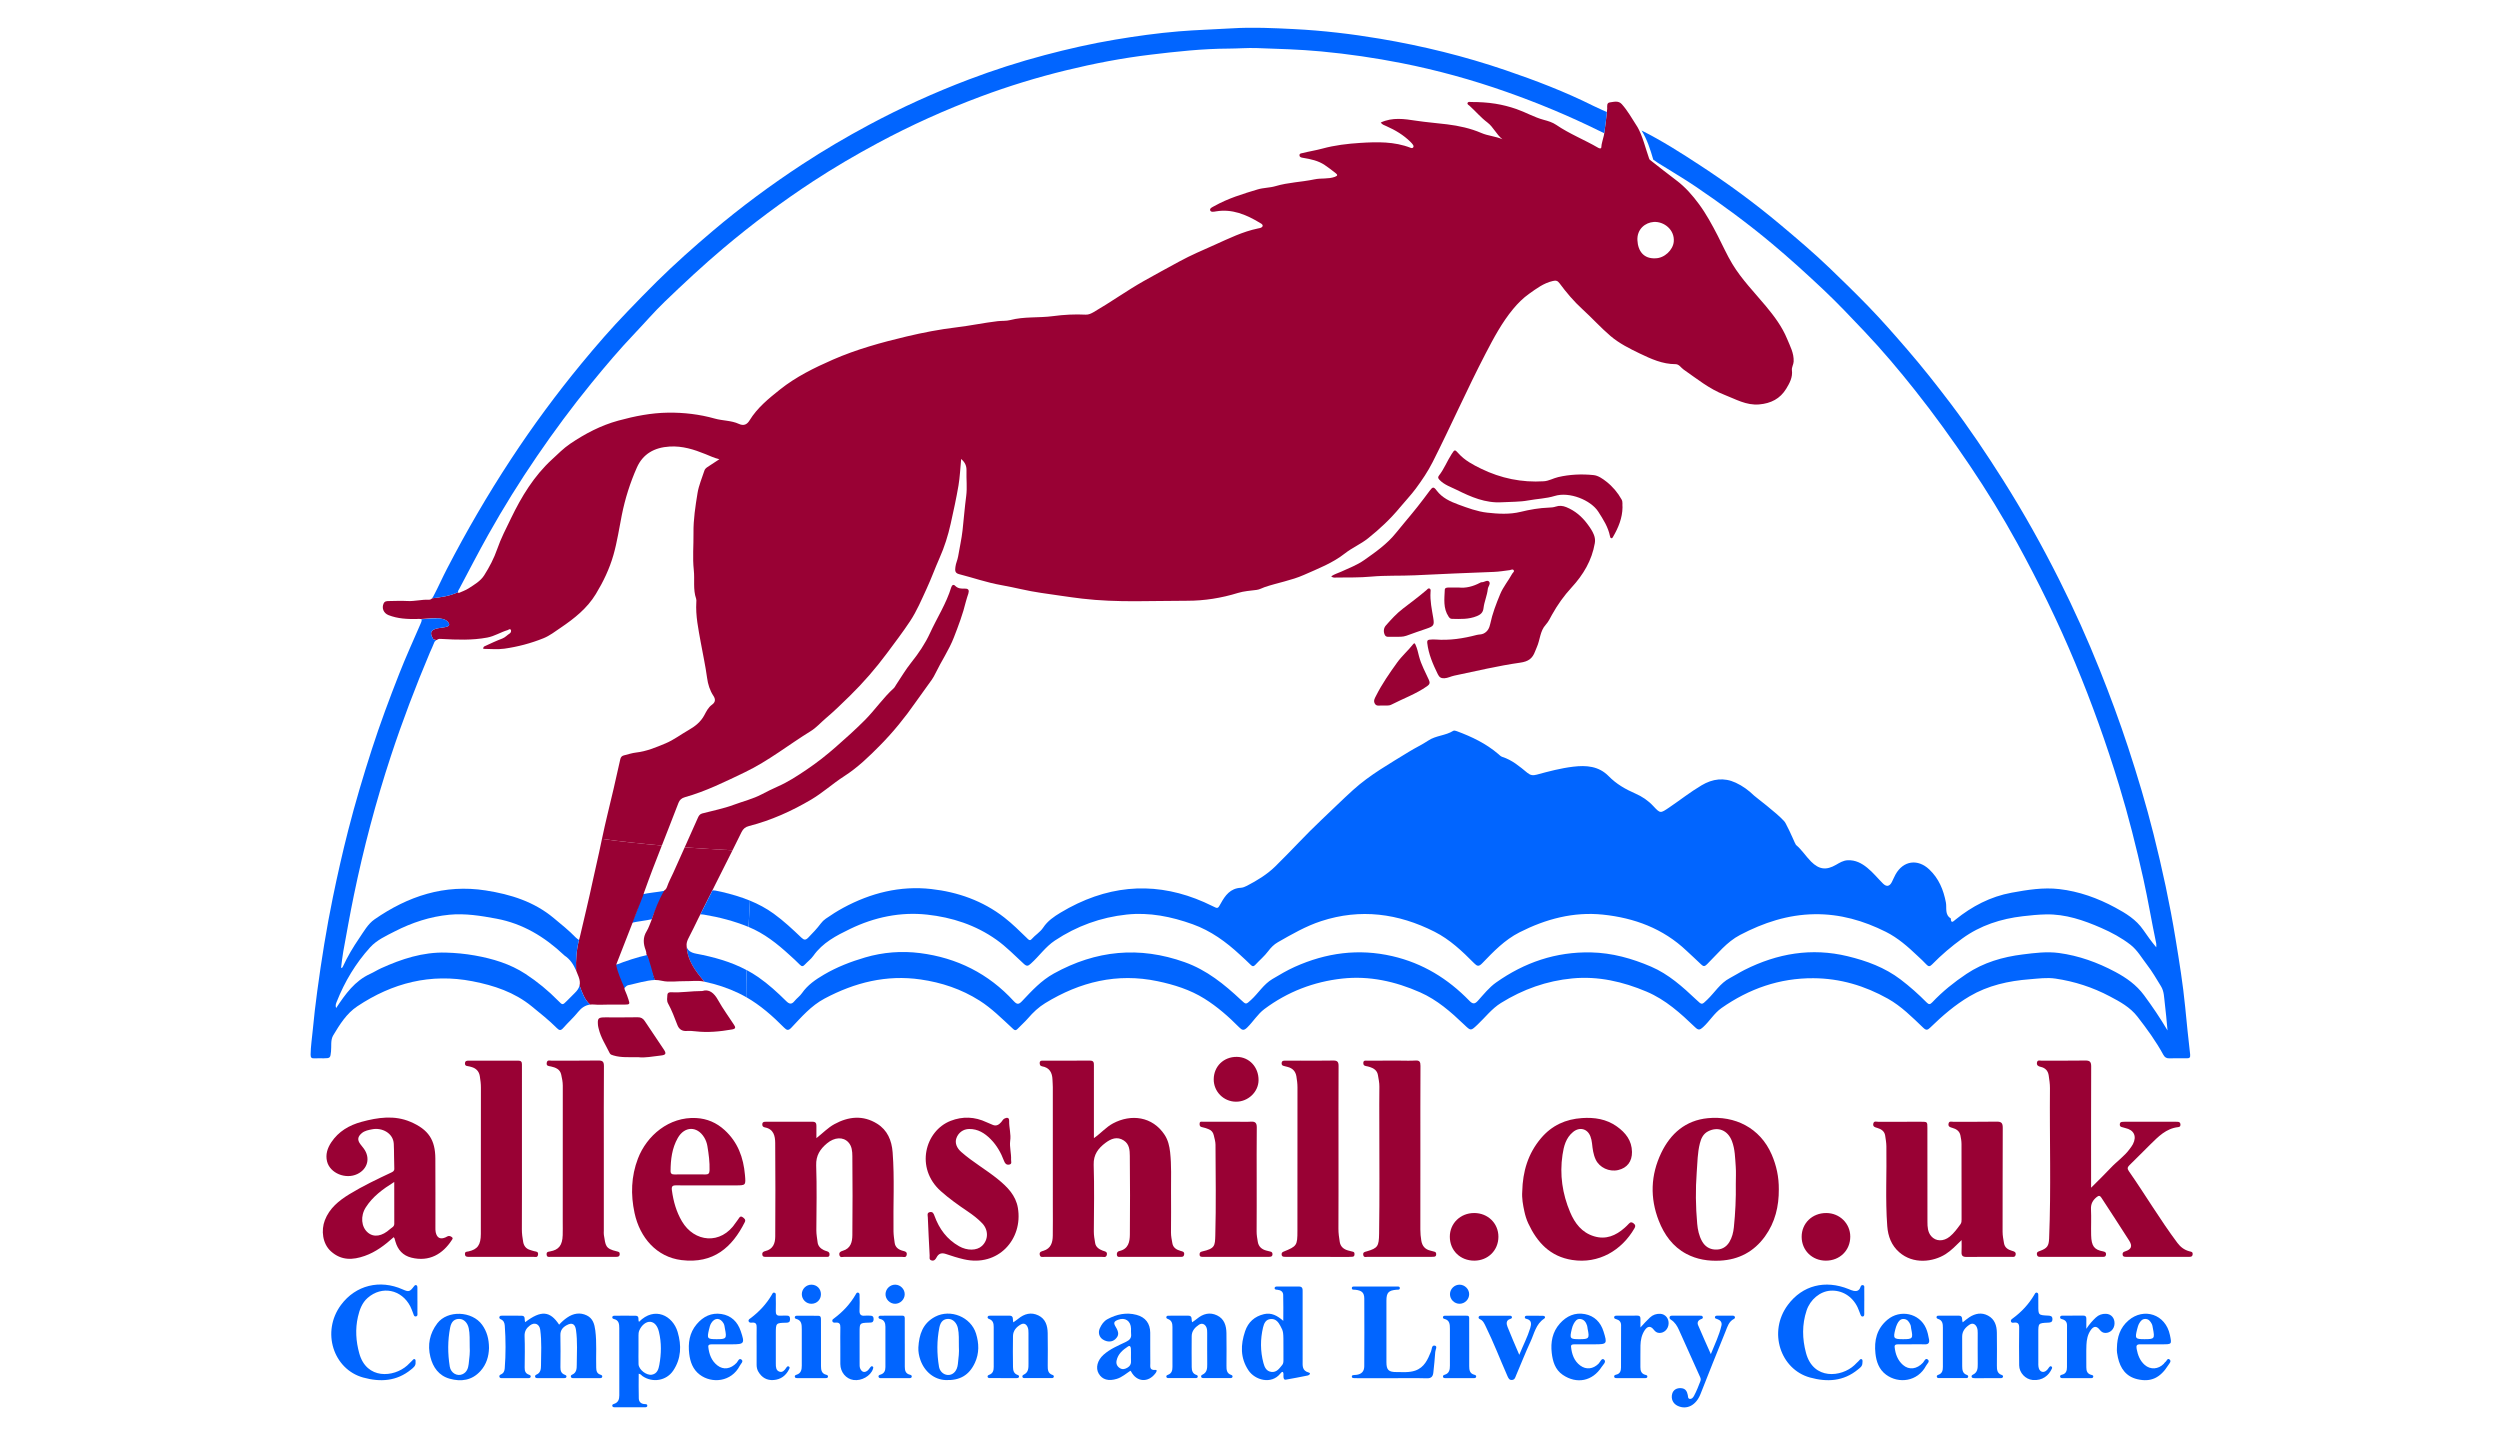 <?xml version="1.0" encoding="utf-8"?>
<!-- Generator: Adobe Illustrator 19.0.0, SVG Export Plug-In . SVG Version: 6.00 Build 0)  -->
<svg version="1.1" id="Layer_1" xmlns="http://www.w3.org/2000/svg" xmlns:xlink="http://www.w3.org/1999/xlink" x="0px" y="0px"
	 viewBox="0 0 1275.59 737" enable-background="new 0 0 1275.59 737" xml:space="preserve">
<g>
	<path d="M818.224,69.853c0.045-0.246,0.09-0.498,0.134-0.755c-0.001,0.005-0.002,0.01-0.003,0.015
		C818.312,69.368,818.268,69.613,818.224,69.853z"/>
	<path d="M332.125,470.198"/>
	<path d="M327.964,457.51c-0.001,0.014-0.003,0.028-0.003,0.042c0.006-0.016,0.011-0.03,0.017-0.046
		C327.973,457.508,327.969,457.509,327.964,457.51z"/>
	<path d="M331.813,470.272"/>
	<path d="M328,457c0,0.045-0.005,0.088-0.006,0.133c0.022-0.059,0.042-0.117,0.064-0.176C328.024,456.987,328,457.007,328,457z"/>
	<path fill="#0165FF" d="M339.25,454.481c-2.969,0.647-8.757,1.086-11.972,1.946c-0.993,4.94-2.755,9.828-4.944,14.427
		c2.281-0.608,7.831-1.232,10.194-1.822C334.284,463.845,339.859,454.348,339.25,454.481z"/>
	<path fill="#990134" d="M327.993,457.329c-0.006,0.008-5.063,11.882-6.993,17.671c1.946-5.839,6.908-17.559,6.976-17.649
		c0-0.006,0.001-0.012,0.001-0.018C327.983,457.332,327.988,457.331,327.993,457.329c0.097-0.126,0.531-1.655,0.764-2.296
		c0.079-0.345,0.158-0.689,0.244-1.034c-0.086,0.345-0.164,0.689-0.244,1.034c1.408-3.883,2.754-7.641,4.175-11.355
		c1.567-4.095,3.162-8.179,4.762-12.261c-10.22-0.885-20.417-1.974-30.554-3.377c-0.132,0.639-0.28,1.275-0.407,1.915
		c-1.287,6.467-2.879,12.86-4.242,19.306c-2.037,9.637-4.407,19.204-6.619,28.804c-0.277,1.201-0.454,1.559-0.454,1.559
		c-1.355,5.567-1.624,10.089-1.464,15.549c0.454,1.028,0.87,2.096,1.28,3.192c0.664,1.771,0.783,3.207,0.473,4.487
		c1.341,3.642,2.484,7.147,5.383,9.736c0.658-0.084,1.343-0.111,2.077-0.035c2.216,0.229,4.475,0.043,6.715,0.041
		c2.96-0.002,5.92,0.018,8.879-0.008c2.54-0.023,2.711-0.253,1.92-2.568c-0.514-1.505-1-3.034-1.687-4.461
		c-0.482-1.003-0.482-1.681-0.059-2.149c-1.61-3.851-3.102-7.281-3.925-11.368c-0.214,0.089-0.418,0.163-0.634,0.253
		C316.885,485.756,328.09,457.303,327.993,457.329z"/>
	<path fill="#0165FF" d="M1117.493,538.025c-0.938-8.071-1.753-16.156-2.537-24.244c-1.13-11.67-3.024-23.234-4.913-34.791
		c-2.935-17.952-6.786-35.734-11.219-53.367c-3.754-14.932-8.18-29.691-12.99-44.328c-4.385-13.343-9.27-26.5-14.477-39.539
		c-6.22-15.578-13.103-30.87-20.626-45.852c-8.741-17.408-18.234-34.41-28.655-50.89c-8.493-13.432-17.337-26.621-26.927-39.285
		c-7.121-9.403-14.443-18.65-22.165-27.591c-6.415-7.427-12.873-14.813-19.701-21.845c-6.454-6.647-13.092-13.126-19.782-19.551
		c-8.127-7.806-16.703-15.06-25.314-22.286c-12.906-10.831-26.505-20.774-40.583-29.99c-9.736-6.373-19.579-12.663-30.025-17.888
		c2.905,4.665,4.505,9.764,5.986,14.903c0.858,0.509,1.604,1.139,2.388,1.637c6.399,4.06,12.974,7.833,19.253,12.094
		c13.466,9.138,26.568,18.767,39.039,29.208c8.987,7.524,17.662,15.412,26.205,23.464c7.222,6.807,14.009,14.014,20.812,21.189
		c9.098,9.596,17.637,19.72,25.87,30.093c9.877,12.445,19.139,25.328,28.02,38.492c8.62,12.776,16.671,25.927,24.078,39.421
		c10.912,19.88,20.869,40.242,29.605,61.207c8.515,20.432,15.958,41.233,22.404,62.384c4.789,15.714,8.798,31.648,12.369,47.693
		c2.444,10.981,4.254,22.081,6.585,33.081c0.094,0.445,0.012,0.928,0.012,1.924c-2.578-3.098-4.655-6.03-6.655-8.932
		c-3.659-5.308-8.87-8.439-14.291-11.37c-8.947-4.836-18.46-8.251-28.549-9.422c-8.135-0.944-16.261,0.365-24.306,1.84
		c-10.817,1.984-20.191,6.916-28.669,13.757c-0.952,0.768-2.307,2.334-2.363-0.623c-3.215-1.973-1.973-5.363-2.505-8.147
		c-1.232-6.442-3.603-12.233-8.471-16.835c-5.898-5.575-13.283-4.518-17.229,2.551c-0.699,1.253-1.22,2.605-1.881,3.881
		c-1.173,2.267-2.738,2.537-4.549,0.724c-2.654-2.654-5.018-5.592-7.945-7.981c-2.93-2.391-6.076-4.054-10.024-3.874
		c-2.294,0.105-4.107,1.247-5.961,2.321c-4.996,2.893-8.648,2.423-12.714-1.636c-2.715-2.711-4.731-6.05-7.724-8.514
		c-0.374-0.308-2.648-6.167-5.302-11.06c-0.233-0.429-0.515-0.82-0.844-1.182c-3.846-4.236-14.436-12.15-15.206-12.9
		c-2.766-2.695-5.85-4.959-9.369-6.592c-6.041-2.803-11.81-2.008-17.402,1.297c-5.793,3.424-11.057,7.62-16.623,11.376
		c-4.442,2.997-4.455,3.109-8.076-0.78c-2.616-2.81-5.691-4.881-9.181-6.393c-5.026-2.178-9.687-4.88-13.57-8.845
		c-5.033-5.14-11.37-5.639-18.046-4.842c-6.376,0.761-12.559,2.406-18.728,4.086c-1.863,0.507-3.193,0.31-4.775-0.996
		c-3.872-3.196-7.738-6.495-12.672-8.06c-0.872-0.277-1.458-0.95-2.127-1.52c-6.235-5.313-13.488-8.791-21.095-11.61
		c-0.575-0.213-1.43-0.456-1.845-0.194c-3.936,2.483-8.852,2.343-12.765,4.971c-3.111,2.09-6.558,3.671-9.752,5.646
		c-9.846,6.086-19.976,11.751-28.635,19.592c-5.397,4.887-10.557,10.017-15.861,14.997c-8.227,7.726-15.765,16.123-23.832,24.001
		c-4.229,4.129-9.21,7.136-14.396,9.842c-0.979,0.511-2.096,0.983-3.173,1.039c-5.32,0.277-7.959,3.873-10.216,7.993
		c-1.532,2.798-1.476,2.715-4.279,1.32c-22.736-11.317-45.691-12.201-68.833-1.272c-2.96,1.398-5.857,2.96-8.66,4.651
		c-3.353,2.023-6.593,4.225-8.822,7.605c-1.561,2.367-4.091,3.801-5.939,5.912c-0.973,1.111-1.7,0.104-2.37-0.548
		c-3.726-3.619-7.423-7.286-11.521-10.476c-10.981-8.547-23.758-13.038-37.331-14.555c-15.828-1.769-30.82,1.997-44.834,9.565
		c-3.1,1.674-6.056,3.571-8.95,5.575c-0.962,0.666-1.818,1.48-2.515,2.42c-1.929,2.599-4.166,4.918-6.42,7.235
		c-1.31,1.347-2.135,1.33-3.51,0.017c-4.504-4.3-9.045-8.554-14.118-12.226c-3.825-2.768-7.895-4.922-12.135-6.664
		c-0.225,4.451-0.468,8.93-0.706,13.425c8.009,3.3,14.645,8.57,20.943,14.349c1.767,1.621,3.579,3.203,5.237,4.931
		c0.998,1.041,1.649,0.891,2.534-0.063c1.414-1.524,3.159-2.794,4.338-4.472c4.72-6.714,11.712-10.319,18.759-13.725
		c12.424-6.006,25.687-8.794,39.374-7.292c12.644,1.387,24.654,5.269,35.268,12.79c5.121,3.628,9.421,8.121,13.998,12.318
		c1.587,1.455,2.232,1.093,3.602-0.13c4.224-3.772,7.419-8.55,12.245-11.761c11.161-7.426,23.425-11.847,36.644-13.258
		c11.545-1.232,22.741,1.02,33.651,4.939c9.306,3.343,17.05,8.989,24.195,15.618c1.816,1.685,3.673,3.332,5.413,5.093
		c0.893,0.904,1.529,0.908,2.367-0.002c2.165-2.351,4.647-4.397,6.58-6.976c1.349-1.8,2.907-3.407,4.891-4.539
		c7.145-4.077,14.287-8.219,22.136-10.784c20.032-6.547,39.332-3.954,57.852,5.42c7.769,3.932,14.1,9.905,20.179,16.06
		c1.544,1.564,2.376,1.842,4.117,0.042c5.754-5.949,11.405-11.923,19.05-15.805c13.468-6.838,27.61-10.585,42.582-9.026
		c15.954,1.662,30.664,7.066,42.619,18.416c2.493,2.367,5.08,4.635,7.529,7.046c1.141,1.123,1.807,0.966,2.92-0.126
		c5.382-5.282,9.956-11.357,16.934-15.002c11.949-6.241,24.317-10.353,37.949-10.549c12.984-0.187,24.998,3.287,36.41,9.006
		c6.089,3.051,11.244,7.575,16.173,12.28c1.501,1.433,3.078,2.799,4.463,4.337c1.081,1.2,1.819,1.136,2.912,0.015
		c4.753-4.875,9.939-9.264,15.446-13.261c9.234-6.704,19.728-10.06,30.943-11.363c3.886-0.452,7.797-0.835,11.704-0.918
		c9.985-0.211,19.2,2.96,28.191,6.884c5.291,2.309,10.396,5.061,14.948,8.589c3.545,2.747,5.784,6.787,8.516,10.321
		c2.645,3.422,4.781,7.184,7.052,10.854c1.631,2.634,1.564,5.663,1.937,8.562c0.568,4.409,0.903,8.848,1.407,13.995
		c-3.909-6.596-7.815-12.316-11.946-17.919c-3.941-5.346-9.038-8.924-14.718-11.958c-9.038-4.828-18.572-8.26-28.736-9.636
		c-6.134-0.83-12.299-0.031-18.404,0.724c-10.274,1.27-20.048,4.119-28.76,9.934c-6.332,4.227-12.252,8.975-17.485,14.52
		c-1.106,1.172-1.759,1.167-2.869,0.047c-4.16-4.202-8.568-8.133-13.283-11.714c-8.064-6.126-17.323-9.517-27.039-11.866
		c-18.413-4.451-35.849-1.431-52.555,6.961c-2.568,1.29-4.986,2.876-7.536,4.205c-4.925,2.568-7.698,7.365-11.549,11.041
		c-2.803,2.676-2.636,2.74-5.533,0.006c-6.994-6.599-14.149-13.059-23.111-16.902c-9.748-4.18-19.821-7.019-30.591-7.257
		c-17.97-0.397-34.019,5.123-48.498,15.367c-3.527,2.495-6.336,6.059-9.274,9.313c-1.674,1.854-2.703,1.679-4.371-0.038
		c-10.934-11.253-23.778-19.157-39.25-22.732c-17.307-3.998-33.808-1.723-49.819,5.464c-3.942,1.769-7.644,3.984-11.364,6.186
		c-4.548,2.693-7.168,7.249-10.935,10.684c-2.642,2.409-2.505,2.458-5.169-0.034c-8.5-7.953-17.4-15.193-28.64-19.209
		c-23.213-8.294-45.299-6.112-66.79,5.758c-6.501,3.591-11.262,8.839-16.181,14.043c-1.597,1.689-2.508,2.007-4.261,0.09
		c-12.888-14.089-29.05-22.154-47.839-24.546c-9.367-1.193-18.827-0.481-28.038,2.224c-7.325,2.151-14.376,4.88-20.972,8.749
		c-4.301,2.523-8.359,5.286-11.273,9.496c-1.032,1.492-2.626,2.583-3.777,4.007c-1.514,1.874-2.683,1.568-4.27-0.001
		c-4.429-4.38-8.997-8.574-14.156-12.161c-1.949-1.355-3.951-2.561-5.995-3.651c-0.142,4.617-0.229,9.226-0.229,13.811
		c7.253,4.148,13.496,9.653,19.379,15.6c1.343,1.357,2.164,1.569,3.623,0.034c5.204-5.473,10.042-11.212,16.995-14.913
		c15.429-8.211,31.608-12.245,48.988-9.734c10.655,1.539,20.811,4.907,30.044,10.764c6.203,3.935,11.313,9.09,16.654,14.005
		c0.836,0.77,1.531,1.743,2.746,0.475c1.767-1.844,3.712-3.527,5.378-5.455c2.577-2.983,5.351-5.633,8.759-7.716
		c17.749-10.852,36.679-15.529,57.351-11.183c8.409,1.768,16.587,4.327,23.926,8.924c6.529,4.089,12.309,9.162,17.715,14.632
		c1.479,1.496,2.352,1.747,4.03,0.11c3.099-3.021,5.371-6.883,8.806-9.452c11.787-8.816,25.202-13.97,39.749-15.562
		c13.797-1.51,27.045,1.431,39.705,7.024c8.707,3.847,15.723,10.014,22.497,16.495c3.428,3.279,3.334,3.256,6.865-0.069
		c3.931-3.702,7.157-8.05,11.912-11.007c11.231-6.984,23.352-11.282,36.424-12.523c13.164-1.249,25.766,1.632,37.872,6.756
		c9.691,4.102,17.338,11.048,24.787,18.199c1.63,1.565,2.4,1.404,3.99-0.041c3.384-3.075,5.718-7.189,9.472-9.812
		c14.06-9.825,29.528-15.303,46.875-15.2c13.625,0.081,26.179,3.832,37.943,10.418c6.891,3.858,12.444,9.465,18.099,14.874
		c1.502,1.436,2.217,1.196,3.596-0.144c6.142-5.972,12.61-11.568,20.038-15.933c9.459-5.558,19.865-7.85,30.652-8.684
		c4.374-0.338,8.775-0.986,13.16-0.339c9.736,1.435,19,4.449,27.692,9.038c5.208,2.749,10.38,5.529,14.169,10.412
		c4.816,6.207,9.42,12.523,13.181,19.424c0.696,1.278,1.57,1.853,3.043,1.813c2.958-0.081,5.919-0.036,8.879-0.022
		C1117.081,540.001,1117.685,539.676,1117.493,538.025z"/>
	<path fill="#990134" d="M835.207,64.365c-2.474-3.804-4.658-7.82-7.708-11.223c-1.738-1.94-4.048-1.157-6.088-0.894
		c-1.705,0.22-1.342,1.939-1.358,3.163c-0.001,0.059-0.063,0.733-0.171,1.788c-0.005,0.051-0.58,6.039-1.358,10.9
		c-0.024,0.283-0.085,0.624-0.166,0.999c-0.044,0.257-0.089,0.509-0.134,0.755c-0.049,0.267-0.098,0.527-0.147,0.772
		c0.049-0.245,0.098-0.505,0.147-0.772c0.044-0.24,0.087-0.485,0.131-0.74c-0.398,1.826-1.303,4.487-1.283,5.833
		c0.016,1.129-1.019,0.811-1.626,0.455c-7.009-4.104-14.639-7.066-21.378-11.674c-1.915-1.31-4.135-1.977-6.393-2.58
		c-4.865-1.3-9.243-3.888-13.985-5.522c-3.451-1.189-6.949-2.1-10.6-2.69c-4.133-0.668-8.23-0.888-12.373-0.884
		c-0.667,0.001-1.608-0.338-1.917,0.507c-0.259,0.709,0.598,1.037,1.046,1.444c3.069,2.782,5.725,5.973,9.08,8.496
		c3.035,2.283,4.553,6.099,7.654,8.555c-3.5-1.533-7.303-1.707-10.722-3.183c-5.586-2.412-11.403-3.664-17.486-4.426
		c-5.264-0.66-10.572-1.047-15.834-1.847c-5.938-0.902-12.055-1.865-18.025,0.924c0.664,1.056,1.827,1.388,2.857,1.843
		c4.545,2.006,8.756,4.512,12.307,8.032c0.452,0.448,0.892,0.923,1.247,1.447c0.262,0.387,0.465,0.911,0.156,1.351
		c-0.317,0.451-0.844,0.417-1.311,0.234c-8.339-3.274-17.117-3.048-25.746-2.508c-6.447,0.404-12.966,1.176-19.291,2.897
		c-3.291,0.895-6.682,1.415-9.99,2.254c-0.599,0.152-1.853,0.14-1.693,1.293c0.131,0.943,1.081,1.045,1.882,1.18
		c3.863,0.651,7.696,1.428,11.009,3.679c1.907,1.296,3.754,2.689,5.558,4.126c0.919,0.732,1.241,1.285-0.386,1.88
		c-3.4,1.243-6.962,0.555-10.406,1.282c-6.59,1.392-13.383,1.524-19.924,3.473c-2.901,0.864-6.095,0.767-9.108,1.673
		c-7.568,2.276-15.115,4.572-22.046,8.466c-0.888,0.499-2.492,1.107-2.168,2.159c0.356,1.156,2.007,0.734,3.029,0.565
		c8.184-1.351,15.24,1.613,22.013,5.65c0.701,0.418,1.888,0.927,1.745,1.755c-0.171,0.995-1.438,1.121-2.37,1.313
		c-7.807,1.613-14.866,5.114-22.077,8.348c-6.043,2.71-12.156,5.28-17.961,8.45c-6.077,3.319-12.176,6.604-18.208,10.012
		c-8.758,4.948-16.909,10.831-25.595,15.863c-1.226,0.71-2.589,1.384-4.057,1.308c-5.603-0.287-11.235,0.023-16.725,0.759
		c-7.251,0.971-14.639,0.127-21.799,2.007c-2.054,0.539-4.27,0.307-6.418,0.562c-7.02,0.833-13.935,2.303-20.961,3.142
		c-8.591,1.026-17.121,2.67-25.552,4.677c-12.792,3.045-25.478,6.527-37.547,11.808c-9.504,4.158-18.866,8.759-27.016,15.264
		c-5.761,4.597-11.565,9.277-15.519,15.745c-1.211,1.982-2.848,2.98-5.436,1.782c-3.86-1.787-8.241-1.571-12.293-2.712
		c-7.791-2.194-15.779-3.125-23.83-3.024c-8.614,0.108-16.994,1.766-25.344,4.047c-9.021,2.465-17.049,6.708-24.659,11.849
		c-3.343,2.259-6.226,5.219-9.221,7.966c-9.205,8.44-15.546,18.904-20.916,30.016c-2.49,5.153-5.169,10.271-7.029,15.657
		c-1.664,4.819-3.989,9.219-6.654,13.443c-1.883,2.984-5.067,4.794-7.995,6.692c-1.571,1.018-3.415,1.615-5.138,2.402
		c-0.112-0.181-0.168-0.346-0.201-0.502c-4.181,2.018-8.825,2.629-13.272,3.154c-0.393,0.455-0.905,0.765-1.693,0.728
		c-3.605-0.171-7.127,0.842-10.748,0.657c-3.191-0.163-6.398-0.052-9.597,0.014c-1.008,0.021-2.114,0.018-2.666,1.202
		c-1.125,2.412,0.005,5.003,2.468,5.973c4.72,1.859,9.628,2.08,14.608,1.968c1.027-0.023,1.218-0.124,1.565,0.04
		c3.47-0.127,8.23-0.864,11.459-0.051c1.423,0.338,2.554,0.996,3.15,2.188c2,4-13,0-8,8c0.363,0.363,1.295,0.583,1.875,0.562
		c0.617-0.492,1.007-0.625,2.103-0.565c0.181,0.01,0.362,0.019,0.543,0.029c0.16-0.011,0.319-0.026,0.48-0.026
		c-0.16,0-0.32,0.015-0.48,0.026c7.686,0.42,15.341,0.728,23.047-0.707c3.831-0.714,6.911-2.785,10.475-3.825
		c0.485-0.141,1.073-0.82,1.512-0.238c0.505,0.671,0.048,1.633-0.436,1.932c-1.341,0.827-2.333,2.078-3.912,2.658
		c-2.987,1.099-5.864,2.501-8.766,3.821c-0.383,0.174-0.931,0.36-0.861,1.401c3.568,0,7.237,0.415,10.777-0.089
		c6.849-0.975,13.58-2.745,19.99-5.342c3.125-1.266,5.909-3.432,8.74-5.349c6.952-4.708,13.496-9.873,17.937-17.203
		c3.803-6.278,6.947-12.789,8.982-19.94c1.924-6.764,2.917-13.645,4.292-20.487c1.662-8.274,4.238-16.399,7.662-24.108
		c3.081-6.936,8.9-10.232,16.686-10.701c6.565-0.396,12.4,1.474,18.258,3.84c2.328,0.941,4.601,2.028,7.156,2.622
		c-2.139,1.399-4.14,2.689-6.117,4.014c-0.667,0.447-1.28,0.997-1.534,1.794c-1.21,3.796-2.861,7.524-3.494,11.416
		c-1.094,6.728-2.152,13.495-2.069,20.37c0.076,6.317-0.53,12.694,0.153,18.937c0.536,4.898-0.479,9.917,1.207,14.703
		c0.178,0.504,0.114,1.113,0.081,1.669c-0.421,6.997,1.048,13.771,2.268,20.594c1.076,6.02,2.415,11.991,3.222,18.066
		c0.427,3.217,1.388,6.388,3.221,9.153c1.198,1.807,1.038,3.279-0.708,4.533c-1.897,1.362-2.883,3.411-3.919,5.358
		c-1.847,3.473-4.841,5.784-8.06,7.606c-3.947,2.234-7.542,5.038-11.796,6.805c-4.858,2.018-9.646,4.045-14.945,4.643
		c-2.121,0.239-4.19,0.953-6.279,1.464c-1.04,0.255-1.576,0.931-1.809,1.99c-1.114,5.05-2.256,10.095-3.425,15.133
		c-1.971,8.494-4.146,16.947-5.914,25.481c10.137,1.403,20.334,2.492,30.554,3.377c1.132-2.889,2.266-5.778,3.392-8.669
		c1.704-4.374,3.378-8.76,5.101-13.127c0.583-1.477,1.584-2.395,3.242-2.859c10.718-3.002,20.615-7.943,30.619-12.731
		c12.034-5.759,22.383-14.077,33.637-21.005c2.851-1.755,5.071-4.349,7.623-6.502c4.291-3.621,8.326-7.569,12.35-11.514
		c6.87-6.734,13.178-14.016,18.913-21.74c4.002-5.389,8.105-10.772,11.794-16.346c3.41-5.153,5.852-10.976,8.458-16.626
		c2.361-5.12,4.275-10.444,6.565-15.598c2.498-5.622,4.337-11.446,5.666-17.427c1.445-6.508,2.884-13.027,3.999-19.597
		c0.739-4.351,0.904-8.798,1.353-13.49c1.986,1.727,2.798,3.53,2.723,5.9c-0.136,4.316,0.413,8.697-0.142,12.944
		c-0.761,5.818-1.226,11.67-1.859,17.492c-0.494,4.542-1.538,8.926-2.267,13.392c-0.3,1.835-1.164,3.486-1.374,5.311
		c-0.184,1.602-0.449,3.139,1.836,3.721c7.174,1.83,14.222,4.319,21.487,5.588c6.816,1.19,13.492,3.016,20.359,3.977
		c6.994,0.979,13.95,2.105,20.98,2.935c17.863,2.108,35.735,1.062,53.593,1.084c8.706,0.011,17.401-1.376,25.843-3.974
		c3.08-0.948,6.398-1.165,9.625-1.572c1.481-0.186,2.696-0.956,4.046-1.414c6.635-2.249,13.619-3.38,20.061-6.237
		c7.203-3.194,14.594-6.003,20.892-10.959c3.688-2.902,8.079-4.727,11.788-7.687c5.994-4.785,11.522-9.961,16.406-15.895
		c2.625-3.189,5.509-6.156,7.979-9.501c3.176-4.302,6.161-8.711,8.574-13.477c9.26-18.291,17.515-37.07,26.969-55.271
		c4.158-8.004,8.378-15.949,14.143-22.909c2.368-2.859,5.032-5.532,8.121-7.723c3.768-2.673,7.417-5.456,12.083-6.531
		c1.579-0.364,2.441-0.207,3.426,1.126c3.511,4.753,7.343,9.288,11.702,13.254c4.905,4.463,9.341,9.429,14.367,13.706
		c4.418,3.76,9.705,6.407,14.964,8.935c5.76,2.769,11.558,5.401,18.156,5.406c1.875,0.001,2.764,1.788,4.103,2.718
		c6.738,4.681,13.14,9.934,20.879,12.928c5.718,2.212,11.136,5.47,17.723,4.9c5.976-0.517,10.679-2.881,13.811-8.041
		c1.744-2.873,3.35-5.811,2.892-9.414c-0.192-1.513,0.809-2.851,0.884-4.419c0.205-4.284-1.852-7.948-3.355-11.613
		c-2.533-6.175-6.546-11.543-10.853-16.709c-5.854-7.021-12.312-13.606-17.069-21.466c-2.802-4.63-4.987-9.634-7.48-14.453
		c-2.857-5.524-5.828-11.038-9.496-16.019c-3.307-4.492-6.984-8.735-11.602-12.199c-4.541-3.407-9.012-6.946-13.487-10.462
		c0.056,0.144,0.105,0.296,0.162,0.439h-1h1c-0.057-0.143-0.107-0.294-0.162-0.439c-0.029-0.023-0.058-0.046-0.088-0.069
		c-0.16-0.126-0.203-0.403-0.414-0.851c0.061,0.009-0.024,0.068,0.035,0.079c-1.691-4.714-3.297-11.596-6.039-16.166
		C838.075,69.125,835.802,65.279,835.207,64.365z M843.805,113.253c5.248-0.343,10.753,4.005,10.207,10.058
		c-0.379,4.201-4.725,8.474-9.419,8.484c-5.836,0.292-8.843-3.601-9.122-9.208C835.186,116.861,839.518,113.533,843.805,113.253z"/>
	<path fill="#0165FF" d="M355.133,486.581c-2.853-0.538-4.476-1.831-4.781-3.737c0.372,7.505,4.684,12.837,9.036,18.045
		c6.069,1.278,11.952,3.205,17.549,5.889c1.298,0.623,2.555,1.302,3.791,2.009c-0.001-4.585,0.087-9.194,0.229-13.811
		C372.897,490.678,364.153,488.283,355.133,486.581z"/>
	<path d="M363.627,454.77c-1.053,2.595-2.361,5.175-3.702,7.713c-0.23,0.552-0.456,1.105-0.678,1.66
		c1.58-3.07,3.19-6.338,4.416-9.437C363.651,454.727,363.639,454.748,363.627,454.77z"/>
	<path d="M364.535,452.345c-0.27,0.809-0.581,1.617-0.909,2.425c0.012-0.022,0.024-0.043,0.037-0.065
		C363.979,453.906,364.279,453.114,364.535,452.345z"/>
	<path d="M359.924,462.482"/>
	<path d="M363.627,454.77"/>
	<path fill="#990134" d="M365.695,449.885c2.701-5.337,5.391-10.68,8.062-16.032c-8.128-0.431-16.267-0.922-24.399-1.512
		c-1.936,4.335-3.874,8.67-5.829,12.996c-1.083,2.398-2.358,4.702-3.202,7.214c-0.273,0.813-0.752,1.403-1.404,1.834
		c-2.747,4.678-4.702,9.752-6.396,14.646c0.028-0.007,0.054-0.015,0.082-0.022c-0.988,2.32-1.587,4.398-2.686,6.165
		c-1.991,3.202-1.702,6.422-0.473,9.645c0.289,0.759,0.385,1.32,0.308,1.768c0.008-0.007,0.019-0.018,0.026-0.025
		c1.282,4.414,2.401,9.518,4.382,13.454c-0.006,0-0.012,0.001-0.018,0.001c1.158,0.018,2.339,0.144,3.553,0.424
		c3.798,0.876,7.963,0.109,11.961,0.19c3.114,0.063,6.266-0.461,9.336,0.17c0.13,0.027,0.26,0.058,0.39,0.086
		c-4.352-5.208-8.664-10.541-9.036-18.045c-0.051-0.318-0.059-0.657-0.035-1.009c0-0.012-0.001-0.023-0.001-0.035
		c0,0.012,0.001,0.023,0.001,0.035c0.062-0.946,0.384-2.007,0.995-3.178c1.733-3.327,3.374-6.702,5.006-10.08"/>
	<path fill="#0165FF" d="M358.583,464.142c-0.341,0.852-0.889,1.559-1.217,2.415c0.283-0.057,1.47,0.067,1.847,0.13
		c7.753,1.298,15.316,3.242,22.61,6.226c0.038,0.016,0.074,0.035,0.112,0.05c0.238-4.495,0.482-8.974,0.706-13.425
		c-4.642-1.907-9.487-3.318-14.446-4.477c-2.482-0.58-4.503-1.001-4.738-0.582"/>
	<path fill="#990134" d="M492.394,300.341c-1.849,0.048-3.616,0.034-5.093-1.494c-0.777-0.805-1.595-0.323-1.932,0.785
		c-2.521,8.301-7.263,15.593-10.85,23.407c-2.463,5.366-5.856,10.378-9.62,15.079c-2.829,3.533-5.126,7.493-7.66,11.264
		c-0.397,0.591-0.69,1.296-1.201,1.76c-5.463,4.951-9.595,11.107-14.777,16.305c-4.846,4.861-9.945,9.435-15.118,13.957
		c-4.638,4.054-9.465,7.837-14.522,11.252c-4.741,3.202-9.57,6.383-14.88,8.688c-2.253,0.978-5.851,2.766-8.022,3.914
		c-4.565,2.414-9.579,3.599-14.372,5.391c-5.236,1.957-10.726,2.973-16.1,4.416c-1.141,0.306-1.69,1.149-2.123,2.116
		c-2.259,5.052-4.511,10.107-6.766,15.159c8.132,0.59,16.271,1.081,24.399,1.512c1.535-3.077,3.073-6.152,4.579-9.244
		c0.861-1.767,1.999-2.671,3.843-3.143c11.272-2.882,21.79-7.624,31.763-13.516c5.888-3.479,10.999-8.177,16.731-11.856
		c6.957-4.465,12.748-10.081,18.465-15.881c6.679-6.777,12.68-14.18,18.109-21.996c2.68-3.858,5.544-7.59,8.223-11.449
		c0.708-1.021,1.301-2.115,1.842-3.233c2.981-6.16,6.894-11.867,9.38-18.259c2.337-6.01,4.628-12.055,6.145-18.352
		c0.334-1.386,0.851-2.728,1.266-4.095C494.566,301.302,494.264,300.292,492.394,300.341z"/>
	<path d="M327.978,457.333c0,0.006-0.001,0.012-0.001,0.018c0.006-0.008,0.01-0.014,0.016-0.022
		C327.988,457.331,327.983,457.332,327.978,457.333z"/>
	<path d="M321,475"/>
	<path fill="#0165FF" d="M330.006,487.338c-4.177,0.866-11.215,3.126-15.631,4.955c0.823,4.087,2.648,7.981,4.259,11.833
		c0.297-0.328,1.095-1.273,1.807-1.421c4.231-0.884,9.345-2.509,13.708-2.685C333.799,500.014,330.814,487.171,330.006,487.338z"/>
	<path d="M334.149,500.019c0.006,0,0.012-0.001,0.018-0.001C332.186,496.081,333.799,500.014,334.149,500.019z"/>
	<path fill="#0165FF" d="M295.706,502.853c-0.338,1.397-1.19,2.606-2.466,3.837c-1.323,1.276-2.602,2.598-3.897,3.903
		c-2.322,2.341-2.294,2.316-4.529,0.04c-5.055-5.148-10.609-9.719-16.633-13.669c-7.888-5.172-16.751-7.812-25.946-9.451
		c-4.883-0.871-9.816-1.326-14.771-1.462c-11.72-0.322-22.521,3.231-33.016,7.987c-1.889,0.856-3.648,1.997-5.536,2.854
		c-7.884,3.581-12.655,10.275-17.418,17.472c-0.501-1.424-0.026-2.379,0.353-3.332c4.049-10.202,9.632-19.518,16.984-27.634
		c3.387-3.739,8.134-5.881,12.615-8.177c8.762-4.49,18.06-7.547,27.826-8.486c8.044-0.773,16.074,0.518,24.037,2.008
		c13.439,2.516,24.538,9.252,34.338,18.465c0.116,0.11,0.219,0.24,0.35,0.327c2.94,1.945,4.62,4.616,5.956,7.641
		c-0.161-5.461,0.108-9.982,1.463-15.549c-0.27-0.152-1.284-0.904-1.594-1.225c-3.504-3.632-7.441-6.764-11.313-9.989
		c-10.077-8.393-21.961-12.077-34.645-14.067c-21.092-3.309-39.674,2.918-56.746,14.74c-3.405,2.358-5.484,6.208-7.829,9.629
		c-3.121,4.554-5.938,9.3-8.256,14.326c-0.153,0.331-0.214,0.794-1.02,0.85c0.371-2.79,0.624-5.542,1.118-8.25
		c1.76-9.644,3.461-19.302,5.442-28.902c4.954-24.005,11.203-47.66,18.869-70.961c5.891-17.905,12.595-35.479,19.908-52.836
		c0.742-1.762,1.628-3.47,2.278-5.264c0.216-0.595,0.763-0.731,1.088-0.99c-0.58,0.021-1.355-0.324-1.719-0.688c-5-8,10-4,8-8
		c-0.582-1.163-1.716-1.828-3.15-2.188c-3.093-0.735-7.575,0.044-11.007,0.17c0.573,0.271,0.335,0.943-0.338,2.497
		c-3.649,8.42-7.456,16.779-10.807,25.317c-4.982,12.696-9.756,25.469-13.945,38.467c-4.408,13.679-8.508,27.44-12.07,41.355
		c-2.907,11.355-5.477,22.791-7.843,34.28c-3.266,15.86-5.806,31.829-7.969,47.864c-0.894,6.629-1.671,13.279-2.296,19.939
		c-0.387,4.124-1.034,8.227-1.085,12.389c-0.018,1.504,0.445,2.002,1.891,1.927c1.596-0.082,3.199-0.013,4.799-0.019
		c3.336-0.013,3.385-0.232,3.721-3.478c0.286-2.761-0.314-5.84,1.118-8.23c3.32-5.539,6.779-11.15,12.288-14.823
		c17.908-11.941,37.373-16.96,58.827-12.778c10.959,2.136,21.314,5.565,30.151,12.766c4.403,3.589,8.851,7.114,12.861,11.141
		c1.253,1.259,2.019,1.326,3.248-0.076c2.469-2.818,5.277-5.315,7.642-8.258c1.587-1.975,3.562-3.356,6.053-3.674
		C298.19,510,297.047,506.495,295.706,502.853z"/>
	<path d="M229,318c-0.596-1.192-1.726-1.85-3.15-2.188C227.284,316.172,228.418,316.837,229,318z"/>
	<path d="M818.524,68.098c0.778-4.861,1.353-10.849,1.358-10.9c-0.255,2.49-0.768,7.104-1.342,10.776
		C818.538,68.01,818.528,68.06,818.524,68.098z"/>
	<path fill="#0165FF" d="M234.299,300.53c4.941-9.307,9.768-18.678,14.92-27.866c7.652-13.648,15.919-26.94,24.748-39.854
		c8.73-12.77,17.937-25.205,27.716-37.207c7.204-8.842,14.576-17.532,22.448-25.793c5.011-5.258,9.748-10.794,14.976-15.824
		c9.768-9.397,19.67-18.649,30.054-27.396c14.602-12.299,29.849-23.707,45.808-34.147c10.683-6.989,21.703-13.428,32.965-19.481
		c16.976-9.125,34.499-16.999,52.529-23.737c14.209-5.31,28.722-9.743,43.455-13.342c14.245-3.48,28.646-6.25,43.225-7.994
		c13.217-1.581,26.426-3.043,39.782-3.09c4.77-0.017,9.581-0.43,14.358-0.266c10.91,0.374,21.812,0.677,32.713,1.696
		c13.831,1.293,27.528,3.288,41.125,5.971c18.173,3.586,35.986,8.505,53.48,14.671c16.21,5.714,32.02,12.29,47.423,19.898
		c1.716,0.848,2.518,1.203,2.518,1.203c0,0,0,0.001,0,0.001c0.574-3.671,1.086-8.286,1.342-10.776c0,0,0.001-0.006,0.001-0.006
		s-5.199-2.322-6.982-3.214c-14.449-7.221-29.503-12.965-44.762-18.17c-20.871-7.118-42.204-12.373-63.967-16.043
		c-14.561-2.456-29.209-4.182-43.901-4.922c-10.564-0.532-21.184-1.033-31.838-0.376c-8.984,0.554-17.985,0.786-26.976,1.534
		c-10.899,0.907-21.703,2.415-32.464,4.218c-12.106,2.028-24.072,4.752-35.948,7.899c-13.134,3.48-26.056,7.635-38.737,12.447
		c-17.472,6.63-34.481,14.332-50.978,23.174c-11.622,6.23-22.975,12.894-33.989,20.114c-15.883,10.412-31.137,21.677-45.654,33.959
		c-9.815,8.303-19.401,16.837-28.552,25.854c-5.121,5.046-10.107,10.232-15.101,15.407c-8.154,8.449-15.832,17.304-23.286,26.343
		c-12.895,15.637-24.904,31.938-36.043,48.893c-11.892,18.103-22.741,36.784-32.696,56.014c-2.315,4.471-4.343,9.07-6.679,13.522
		c-0.265,0.506-0.523,1.027-0.874,1.433c4.447-0.525,9.091-1.135,13.272-3.154C233.588,301.462,234.055,300.99,234.299,300.53z"/>
	<path d="M818.355,69.113c0.001-0.005,0.002-0.01,0.003-0.015c0.056-0.327,0.112-0.659,0.166-0.999
		c0.003-0.038,0.014-0.089,0.016-0.125C818.479,68.365,818.417,68.746,818.355,69.113z"/>
	<path fill="#990134" d="M558.151,580.718c3.613-2.514,6.194-5.624,9.736-7.515c9.201-4.913,20.142-3.629,26.364,5.868
		c1.736,2.65,2.438,5.697,2.786,8.816c0.747,6.688,0.433,13.403,0.465,20.108c0.033,6.958,0.051,13.917-0.021,20.874
		c-0.019,1.867,0.388,3.648,0.692,5.445c0.396,2.344,2.151,3.374,4.289,3.964c0.866,0.239,1.95,0.372,1.737,1.797
		c-0.215,1.433-1.289,1.216-2.198,1.218c-10.077,0.022-20.155,0.025-30.232,0.009c-0.739-0.001-1.696,0.247-1.887-0.937
		c-0.164-1.017,0.227-1.827,1.212-2.041c4.657-1.015,5.374-4.676,5.406-8.452c0.114-13.355,0.119-26.713-0.028-40.068
		c-0.032-2.868-0.156-5.996-3.081-7.899c-3.451-2.245-6.587-0.83-9.305,1.196c-3.638,2.712-6.212,5.953-6.046,11.175
		c0.36,11.346,0.151,22.711,0.073,34.067c-0.014,2.022,0.349,3.97,0.674,5.912c0.345,2.055,1.984,3.162,3.877,3.876
		c0.982,0.37,2.408,0.418,2.1,2.051c-0.318,1.682-1.756,1.093-2.74,1.098c-9.677,0.05-19.355,0.049-29.032,0.017
		c-0.931-0.003-2.216,0.458-2.492-1.12c-0.264-1.508,0.979-1.695,1.903-1.979c3.858-1.19,4.706-4.246,4.763-7.697
		c0.085-5.117,0.026-10.237,0.026-15.356c0-20.155,0.004-40.309-0.008-60.464c-0.001-1.275-0.126-2.55-0.171-3.825
		c-0.126-3.581-1.504-6.148-5.366-6.794c-0.977-0.163-1.199-0.922-1.151-1.814c0.056-1.027,0.787-1.071,1.533-1.071
		c8.078-0.001,16.156,0.026,24.233-0.008c1.951-0.008,1.89,1.256,1.889,2.586c-0.004,9.437-0.001,18.875-0.001,28.312
		C558.151,574.831,558.151,577.595,558.151,580.718z"/>
	<path fill="#990134" d="M1066.951,606.011c3.665-3.678,6.904-6.762,9.947-10.029c3.152-3.385,7.064-6.001,9.796-9.794
		c0.556-0.772,1.154-1.531,1.588-2.372c2.092-4.059,0.546-7.291-3.879-8.239c-0.696-0.149-1.389-0.342-2.059-0.584
		c-0.744-0.269-0.809-0.911-0.718-1.587c0.091-0.675,0.562-0.921,1.167-0.981c0.397-0.039,0.798-0.062,1.197-0.062
		c8.717-0.005,17.435-0.006,26.152-0.006c0.32,0,0.639,0.017,0.959,0.03c0.815,0.032,1.362,0.338,1.435,1.256
		c0.069,0.868-0.219,1.353-1.142,1.454c-6.19,0.676-10.195,4.889-14.296,8.911c-3.539,3.472-6.983,7.042-10.55,10.484
		c-1.056,1.019-1.232,1.78-0.363,3.027c8.432,12.101,15.955,24.817,24.796,36.647c1.622,2.171,3.574,3.602,6.119,4.293
		c0.855,0.232,1.775,0.194,1.667,1.512c-0.103,1.257-0.947,1.324-1.863,1.324c-10.717,0.004-21.433,0.003-32.15-0.005
		c-0.823-0.001-1.627-0.067-1.728-1.188c-0.091-1.005,0.424-1.327,1.322-1.617c3.156-1.019,3.835-2.633,2.018-5.506
		c-4.645-7.345-9.45-14.588-14.169-21.886c-0.758-1.172-1.387-1.133-2.449-0.261c-1.985,1.63-2.984,3.465-2.853,6.16
		c0.214,4.388-0.024,8.796,0.077,13.193c0.132,5.768,1.675,7.473,6.021,8.299c0.937,0.178,1.713,0.472,1.557,1.673
		c-0.167,1.288-1.176,1.14-2.016,1.142c-10.397,0.016-20.794,0.012-31.191-0.002c-0.861-0.001-1.783,0.096-2.023-1.153
		c-0.266-1.385,0.755-1.583,1.624-1.906c3.608-1.341,4.433-2.516,4.588-6.326c1.039-25.572,0.193-51.154,0.424-76.73
		c0.019-2.137-0.332-4.286-0.631-6.413c-0.333-2.368-1.705-3.894-4.079-4.409c-1.225-0.266-2.167-0.773-1.916-2.22
		c0.253-1.457,1.491-0.939,2.336-0.944c7.438-0.041,14.877,0.052,22.312-0.073c2.292-0.038,3.024,0.657,3.014,2.981
		c-0.078,19.434-0.043,38.868-0.043,58.302C1066.951,603.354,1066.951,604.303,1066.951,606.011z"/>
	<path fill="#990134" d="M416.56,580.718c3.3-2.597,5.887-5.339,9.186-7.14c7.225-3.945,14.611-4.689,21.795-0.222
		c5.243,3.26,7.441,8.49,7.909,14.561c1.034,13.411,0.235,26.84,0.445,40.258c0.032,2.014,0.323,3.978,0.594,5.943
		c0.321,2.324,1.967,3.502,4.154,4.082c1.033,0.274,2.319,0.452,1.986,2.084c-0.329,1.609-1.641,0.991-2.536,0.996
		c-9.756,0.047-19.513,0.048-29.269,0.001c-0.895-0.004-2.223,0.625-2.543-0.977c-0.278-1.391,0.759-1.836,1.764-2.126
		c4.044-1.17,4.823-4.535,4.86-7.921c0.147-13.433,0.126-26.87-0.002-40.304c-0.024-2.481-0.176-5.165-2.096-7.185
		c-2.642-2.779-6.993-2.592-10.833,0.601c-3.48,2.895-5.699,6.19-5.524,11.241c0.381,11.023,0.159,22.068,0.082,33.103
		c-0.015,2.099,0.399,4.116,0.644,6.161c0.222,1.854,1.454,3.152,3.139,3.959c0.501,0.24,1.033,0.43,1.569,0.577
		c0.983,0.271,1.504,0.821,1.368,1.897c-0.152,1.21-1.091,0.986-1.837,0.989c-4.958,0.022-9.916,0.013-14.874,0.012
		c-5.198-0.001-10.396,0.007-15.594-0.016c-0.849-0.004-1.835,0.122-1.989-1.17c-0.141-1.18,0.668-1.579,1.533-1.782
		c3.968-0.93,5.051-3.968,5.07-7.408c0.091-15.913,0.111-31.828-0.016-47.741c-0.028-3.574-0.778-7.109-5.274-7.954
		c-0.857-0.161-1.416-0.654-1.322-1.672c0.104-1.124,0.901-1.204,1.721-1.205c7.997-0.007,15.993,0.014,23.99-0.003
		c1.486-0.003,1.936,0.763,1.911,2.107C416.532,576.427,416.56,578.391,416.56,580.718z"/>
	<path fill="#990134" d="M1000.875,632.74c-2.906,2.814-5.247,5.32-8.171,7.168c-6.341,4.008-16.475,5.328-23.65-0.979
		c-3.974-3.493-5.718-8.077-6.11-13.329c-1.013-13.573-0.21-27.16-0.445-40.738c-0.032-1.855-0.341-3.657-0.619-5.457
		c-0.341-2.211-1.984-3.314-4.057-3.908c-1.042-0.298-2.327-0.569-2.008-2.146c0.319-1.58,1.654-0.961,2.556-0.967
		c7.277-0.051,14.554-0.034,21.831-0.026c3.208,0.004,3.224,0.017,3.225,3.165c0.006,15.994-0.019,31.988,0.028,47.981
		c0.008,2.534,0.139,5.159,1.901,7.222c2.337,2.735,6.256,2.84,9.458,0.252c2.185-1.766,3.814-4.058,5.476-6.305
		c0.574-0.776,0.583-1.63,0.582-2.51c-0.003-12.795,0.012-25.59-0.035-38.385c-0.005-1.501-0.249-3.023-0.565-4.496
		c-0.473-2.207-2.111-3.236-4.169-3.821c-0.96-0.273-2.118-0.539-1.91-1.998c0.236-1.658,1.564-1.077,2.464-1.082
		c7.357-0.046,14.716,0.058,22.07-0.074c2.387-0.043,3.167,0.643,3.154,3.102c-0.095,17.673-0.027,35.346-0.083,53.019
		c-0.006,2.027,0.391,3.962,0.725,5.915c0.385,2.247,2.027,3.281,4.089,3.874c0.96,0.276,2.136,0.543,1.843,2.019
		c-0.276,1.393-1.44,1.056-2.319,1.059c-7.597,0.029-15.194-0.031-22.791,0.042c-1.888,0.018-2.598-0.659-2.492-2.517
		C1000.956,636.998,1000.875,635.165,1000.875,632.74z"/>
	<path fill="#990134" d="M200.873,631.246c-4.454,4.002-9.118,7.582-14.777,9.567c-6.105,2.141-11.909,2.438-17.211-2.306
		c-4.405-3.942-5.091-10.829-3.142-15.888c2.369-6.146,7.175-10.032,12.557-13.316c6.814-4.158,14.012-7.593,21.226-10.985
		c0.947-0.445,1.71-0.836,1.659-2.021c-0.182-4.221-0.054-8.443-0.267-12.675c-0.277-5.502-6.052-8.404-10.999-7.424
		c-1.825,0.362-3.777,0.67-5.333,1.982c-2.084,1.757-2.353,3.429-0.743,5.585c0.572,0.766,1.197,1.494,1.763,2.265
		c3.49,4.754,2.051,10.442-3.281,13.005c-5.938,2.855-13.937-0.408-15.445-6.398c-0.895-3.553,0.191-6.838,2.139-9.77
		c3.708-5.581,9.114-8.74,15.481-10.467c8.29-2.25,16.704-3.484,24.846-0.038c9.415,3.984,12.715,9.378,12.784,18.712
		c0.086,11.672,0.018,23.344,0.027,35.017c0.001,0.876-0.033,1.776,0.147,2.624c0.629,2.961,2.379,3.824,5.112,2.596
		c0.436-0.196,0.833-0.532,1.285-0.626c0.732-0.153,1.417,0.176,1.963,0.625c0.606,0.498,0.127,1.006-0.169,1.463
		c-4.548,7.005-11.409,11.202-20.579,8.934c-4.362-1.079-6.946-3.992-8.164-8.225c-0.153-0.533-0.279-1.075-0.455-1.6
		C201.227,631.679,201.055,631.512,200.873,631.246z M201.154,603.079c-5.895,3.693-10.995,7.429-14.52,12.961
		c-2.806,4.403-2.362,9.99,1.077,12.884c3.056,2.572,7.225,1.923,11.354-1.845c0.83-0.758,2.118-1.138,2.108-2.679
		C201.129,617.463,201.154,610.525,201.154,603.079z"/>
	<path fill="#990134" d="M907.617,606.863c0.056,8.598-1.861,16.796-7.048,23.977c-5.629,7.793-13.337,11.904-22.951,12.386
		c-6,0.301-11.775-0.596-17.143-3.436c-7.007-3.708-11.327-9.819-14.108-16.922c-4.549-11.619-4.154-23.312,1.236-34.58
		c4.773-9.977,12.504-16.656,23.791-17.752c13.575-1.318,26.609,4.745,32.574,18.525
		C906.421,594.727,907.668,600.565,907.617,606.863z M885.673,604.002c0-2.96,0.179-5.933-0.042-8.876
		c-0.328-4.352-0.341-8.773-1.949-12.943c-2.121-5.499-7.092-7.533-12.157-4.934c-2.491,1.278-3.547,3.608-4.184,6.126
		c-1.222,4.826-1.237,9.786-1.609,14.72c-0.662,8.787-0.551,17.544,0.239,26.294c0.278,3.077,0.914,6.137,2.466,8.927
		c1.445,2.598,3.677,4.056,6.518,4.248c3.142,0.212,5.748-1.02,7.45-3.86c1.388-2.315,2.007-4.863,2.276-7.484
		C885.44,618.835,885.796,611.428,885.673,604.002z"/>
	<path fill="#990134" d="M361.532,604.831c-5.518,0.002-11.036,0.047-16.552-0.023c-1.93-0.024-2.426,0.552-2.152,2.558
		c0.764,5.592,2.217,10.847,5.114,15.79c6.241,10.651,19.888,12.318,27.506,0.624c0.434-0.667,0.993-1.256,1.396-1.939
		c0.497-0.844,1.039-1.509,2.051-0.806c0.853,0.593,1.763,1.266,1.127,2.538c-6.407,12.799-15.947,21.376-32.281,19.377
		c-12.677-1.552-21.248-11.404-23.969-24.025c-2.027-9.401-1.74-18.737,1.724-27.775c4.488-11.709,15.865-21.454,29.777-20.681
		c5.487,0.305,10.287,2.345,14.437,6.131c6.789,6.194,9.629,14.055,10.399,22.921c0.461,5.309,0.475,5.308-4.902,5.308
		C370.648,604.829,366.09,604.829,361.532,604.831z M352.005,599.228c2.637,0,5.276-0.054,7.912,0.02
		c1.55,0.044,2.076-0.563,2.122-2.107c0.124-4.171-0.42-8.279-1.102-12.359c-0.255-1.524-0.795-3.069-1.649-4.457
		c-3.618-5.882-10.04-5.729-13.47,0.329c-2.964,5.234-3.629,10.954-3.672,16.824c-0.01,1.401,0.699,1.779,1.947,1.762
		C346.73,599.205,349.367,599.23,352.005,599.228z"/>
	<path fill="#990134" d="M724.729,586.564c0.001,13.592,0.017,27.184-0.017,40.776c-0.005,1.927,0.184,3.814,0.494,5.705
		c0.448,2.733,1.947,4.461,4.679,5.081c0.699,0.159,1.387,0.365,2.079,0.554c0.801,0.219,0.857,0.842,0.818,1.516
		c-0.04,0.686-0.472,0.983-1.091,1.041c-0.556,0.052-1.117,0.069-1.676,0.069c-10.714,0.005-21.428,0.017-32.141-0.018
		c-0.835-0.003-2.063,0.525-2.299-0.98c-0.233-1.481,0.828-1.537,1.885-1.847c5.479-1.61,6.111-2.56,6.208-8.915
		c0.287-18.945,0.104-37.897,0.104-56.846c0-6.076-0.061-12.154,0.034-18.229c0.032-2.03-0.408-3.959-0.734-5.913
		c-0.387-2.315-2.064-3.49-4.181-4.132c-0.606-0.184-1.218-0.379-1.842-0.458c-1.084-0.139-1.544-0.705-1.433-1.776
		c0.125-1.207,1.067-1.007,1.821-1.01c5.597-0.019,11.193-0.01,16.79-0.011c2.638,0,5.287,0.137,7.912-0.046
		c2.196-0.153,2.646,0.695,2.634,2.744C724.688,558.1,724.728,572.333,724.729,586.564z"/>
	<path fill="#990134" d="M308.088,586.703c-0.001,13.748-0.001,27.497,0,41.245c0,0.719-0.088,1.455,0.029,2.155
		c0.903,5.432,0.615,7.006,6.628,8.391c0.864,0.199,1.52,0.337,1.459,1.443c-0.069,1.251-0.898,1.341-1.829,1.36
		c-0.24,0.005-0.479,0.011-0.719,0.011c-10.871,0.001-21.741,0.008-32.612-0.013c-0.872-0.002-2.023,0.377-2.141-1.177
		c-0.105-1.376,0.706-1.413,1.766-1.602c4.485-0.798,6.275-3.135,6.442-8.293c0.075-2.316,0.018-4.636,0.018-6.954
		c0-23.1-0.015-46.2,0.025-69.301c0.003-1.943-0.406-3.8-0.802-5.647c-0.586-2.734-2.815-3.636-5.28-4.182
		c-0.986-0.219-2.419-0.099-2.112-1.88c0.284-1.649,1.581-1.059,2.48-1.064c7.913-0.046,15.828,0.055,23.739-0.081
		c2.281-0.039,2.982,0.554,2.965,2.905C308.035,558.247,308.089,572.476,308.088,586.703z"/>
	<path fill="#990134" d="M266.311,586.768c0,13.514,0.034,27.029-0.035,40.543c-0.011,2.176,0.308,4.285,0.67,6.39
		c0.327,1.901,1.387,3.391,3.36,4.013c0.757,0.238,1.507,0.511,2.279,0.689c0.99,0.229,2.153,0.152,1.949,1.75
		c-0.217,1.702-1.516,1.127-2.415,1.132c-7.996,0.042-15.993,0.025-23.99,0.024c-2.959,0-5.918,0.004-8.876-0.01
		c-0.98-0.005-1.966,0.008-2.018-1.414c-0.05-1.359,0.917-1.173,1.768-1.361c4.674-1.034,6.323-3.313,6.337-8.903
		c0.031-12.555,0.011-25.109,0.011-37.664c0-12.315-0.025-24.63,0.027-36.944c0.008-2.014-0.245-3.978-0.565-5.942
		c-0.4-2.455-1.883-3.982-4.262-4.649c-0.613-0.172-1.231-0.36-1.86-0.434c-0.896-0.106-1.52-0.342-1.457-1.443
		c0.071-1.248,0.899-1.359,1.831-1.359c8.476-0.002,16.953,0.011,25.429-0.005c1.358-0.003,1.847,0.665,1.812,1.928
		c-0.027,0.959,0.004,1.919,0.004,2.879C266.311,559.579,266.311,573.174,266.311,586.768z"/>
	<path fill="#990134" d="M682.949,586.819c0.001,13.351,0.039,26.702-0.035,40.053c-0.013,2.333,0.316,4.594,0.682,6.862
		c0.389,2.404,2.039,3.691,4.282,4.317c0.84,0.234,1.694,0.422,2.536,0.649c0.711,0.192,0.712,0.791,0.697,1.353
		c-0.016,0.609-0.251,1.111-0.943,1.175c-0.635,0.059-1.276,0.085-1.914,0.086c-10.473,0.004-20.946,0.002-31.419-0.003
		c-0.559,0-1.119-0.019-1.677-0.052c-0.734-0.043-1.2-0.388-1.23-1.176c-0.027-0.704,0.207-1.137,0.948-1.435
		c6.859-2.763,7.114-3.168,7.115-10.634c0.001-24.384-0.012-48.767,0.025-73.151c0.003-1.934-0.241-3.818-0.556-5.7
		c-0.424-2.532-1.932-4.13-4.434-4.768c-0.617-0.157-1.225-0.367-1.85-0.474c-0.982-0.168-1.36-0.719-1.233-1.68
		c0.129-0.975,0.875-1.047,1.603-1.053c2.718-0.024,5.436-0.016,8.154-0.018c5.516-0.003,11.034,0.077,16.548-0.045
		c2.119-0.047,2.749,0.679,2.738,2.762C682.914,558.198,682.948,572.509,682.949,586.819z"/>
	<path fill="#990134" d="M776.705,607.874c0.249-10.062,2.888-19.208,9.567-27.115c5.561-6.584,12.615-9.726,20.949-10.283
		c6.318-0.422,12.413,0.475,17.77,4.294c4.493,3.204,7.626,7.2,7.708,12.988c0.069,4.877-2.475,8.172-7.031,9.24
		c-4.599,1.078-9.57-1.277-11.473-5.313c-1.254-2.658-1.586-5.504-1.891-8.344c-0.13-1.214-0.388-2.358-0.803-3.469
		c-1.501-4.008-5.531-5.032-8.87-2.294c-3.68,3.017-4.738,7.302-5.388,11.663c-1.505,10.097-0.071,19.88,3.886,29.245
		c2.397,5.674,5.953,10.414,12.218,12.309c6.064,1.834,11.08-0.335,15.569-4.292c0.778-0.686,1.522-1.418,2.226-2.181
		c0.821-0.891,1.493-0.82,2.438-0.068c0.995,0.792,0.934,1.497,0.387,2.447c-6.521,11.337-18.284,18.263-31.753,16.179
		c-11.296-1.748-17.905-8.951-22.442-18.673c-0.901-1.931-1.539-4.03-1.987-6.118C777.066,614.744,776.434,611.359,776.705,607.874z
		"/>
	<path fill="#990134" d="M515.424,582.175c-0.368,3.211,0.62,6.36,0.464,9.555c-0.044,0.898,0.645,2.229-1.009,2.502
		c-1.516,0.25-2.165-0.757-2.609-1.942c-1.556-4.154-3.739-7.97-6.852-11.104c-2.97-2.99-6.479-5.215-10.954-5.136
		c-3.041,0.054-5.531,1.917-6.499,4.758c-0.817,2.399,0.178,4.917,2.478,6.95c5.872,5.19,12.737,9.037,18.784,13.972
		c4.742,3.87,9.058,8.158,10.138,14.601c2.677,15.975-10.078,30.224-27.544,26.211c-3.101-0.713-6.155-1.678-9.168-2.709
		c-2.193-0.75-3.749-0.275-4.797,1.764c-0.564,1.098-1.299,1.903-2.628,1.496c-1.284-0.393-0.836-1.573-0.883-2.456
		c-0.346-6.528-0.681-13.056-0.941-19.587c-0.036-0.91-0.546-2.228,0.983-2.577c1.607-0.367,2.025,0.809,2.455,1.986
		c2.406,6.578,6.311,11.916,12.536,15.426c4.09,2.306,8.991,2.316,11.661-0.175c3.34-3.116,3.392-8.13,0.12-11.554
		c-2.215-2.318-4.749-4.254-7.393-6.039c-4.759-3.213-9.451-6.534-13.731-10.355c-13.2-11.786-8.062-30.764,5.017-35.867
		c6.079-2.372,12.312-2.146,18.322,0.708c1.078,0.512,2.183,0.975,3.297,1.402c1.794,0.688,3.076-0.194,4.197-1.47
		c0.523-0.595,0.915-1.425,1.566-1.76c1.134-0.583,2.524-0.834,2.471,1.148C514.816,575.359,515.96,578.722,515.424,582.175z"/>
	<path fill="#990134" d="M641.208,602.384c-0.003,8.631,0.036,17.263-0.033,25.893c-0.015,1.861,0.314,3.661,0.62,5.451
		c0.398,2.326,1.994,3.74,4.279,4.341c0.693,0.182,1.383,0.389,2.085,0.523c0.888,0.17,1.165,0.711,1.104,1.547
		c-0.071,0.977-0.759,1.104-1.519,1.143c-0.399,0.02-0.799,0.025-1.198,0.025c-10.709,0.002-21.418,0.003-32.127,0.004
		c-0.24,0-0.479-0.001-0.719-0.004c-0.841-0.01-1.619-0.054-1.626-1.228c-0.006-0.959,0.339-1.312,1.344-1.54
		c6.477-1.468,6.527-2.837,6.675-8.189c0.425-15.412,0.174-30.844,0.103-46.268c-0.008-1.642-0.539-3.291-0.905-4.92
		c-0.34-1.51-1.307-2.543-2.758-3.067c-1.048-0.379-2.107-0.779-3.196-0.979c-1.206-0.222-1.325-0.996-1.238-1.929
		c0.103-1.107,0.995-0.834,1.661-0.835c5.914-0.011,11.828,0,17.742,0.003c2.238,0.001,4.483,0.116,6.711-0.035
		c2.267-0.154,3.074,0.629,3.044,2.973C641.143,584.322,641.21,593.353,641.208,602.384z"/>
	<path fill="#0165FF" d="M267.984,674.609c8.076-6.143,12.648-5.791,17.307,1.287c1.232-1.391,2.606-2.606,4.119-3.641
		c3.121-2.134,6.519-2.75,9.974-1.09c3.133,1.506,3.953,4.441,4.369,7.72c0.8,6.3,0.27,12.607,0.456,18.907
		c0.049,1.669,0.304,2.998,2.073,3.593c0.517,0.174,1.162,0.382,1.002,1.117c-0.155,0.711-0.838,0.663-1.374,0.665
		c-4.397,0.02-8.794,0.023-13.192,0.006c-0.533-0.002-1.187,0.059-1.425-0.613c-0.198-0.557,0.17-0.957,0.617-1.145
		c2.334-0.979,2.36-3.194,2.372-5.079c0.039-5.901,0.444-11.816-0.386-17.707c-0.441-3.124-2.013-3.994-4.791-2.455
		c-2.007,1.112-3.237,2.596-3.175,5.133c0.131,5.434,0.073,10.873,0.018,16.309c-0.018,1.767,0.384,3.153,2.188,3.822
		c0.442,0.164,0.956,0.35,0.896,0.959c-0.077,0.782-0.76,0.763-1.281,0.765c-4.477,0.025-8.954,0.022-13.431,0
		c-0.532-0.003-1.187,0.005-1.311-0.749c-0.096-0.587,0.356-0.892,0.781-1.075c2.103-0.911,2.234-2.897,2.249-4.664
		c0.053-6.064,0.424-12.14-0.395-18.189c-0.396-2.924-2.843-4.019-5.204-2.234c-1.791,1.354-2.871,2.942-2.776,5.449
		c0.203,5.349,0.102,10.712,0.04,16.068c-0.02,1.69,0.353,2.984,2.079,3.609c0.508,0.184,1.171,0.391,1.002,1.121
		c-0.16,0.685-0.837,0.668-1.384,0.67c-4.397,0.017-8.795,0.019-13.192,0.006c-0.543-0.002-1.193,0.033-1.402-0.648
		c-0.213-0.696,0.335-1.042,0.832-1.27c1.338-0.612,1.791-1.707,1.897-3.075c0.561-7.252,0.531-14.503,0.023-21.756
		c-0.101-1.445-0.564-2.634-2.009-3.262c-0.427-0.186-0.862-0.497-0.767-1.084c0.122-0.753,0.761-0.76,1.301-0.763
		c3.358-0.018,6.716-0.043,10.073,0.015C268.368,671.369,267.387,673.342,267.984,674.609z"/>
	<path fill="#0165FF" d="M326.032,674.45c8.013-8.109,17.27-3.127,19.717,5.152c2.036,6.886,1.861,13.594-2.254,19.738
		c-3.479,5.194-10.562,6.343-15.687,2.782c-0.565-0.393-0.92-1.116-1.919-1.19c0,4.232-0.093,8.432,0.046,12.624
		c0.055,1.66,1.1,2.775,2.957,2.852c0.599,0.025,1.48-0.002,1.372,0.908c-0.098,0.822-0.957,0.723-1.566,0.725
		c-4.955,0.016-9.911,0.01-14.866-0.008c-0.543-0.002-1.219,0.041-1.41-0.634c-0.212-0.747,0.453-0.944,0.963-1.117
		c2.108-0.716,2.61-2.335,2.606-4.34c-0.021-11.43-0.012-22.859-0.015-34.288c-0.001-2.083-0.193-4.048-2.735-4.651
		c-0.482-0.114-0.941-0.394-0.834-0.985c0.104-0.578,0.641-0.684,1.12-0.686c3.596-0.018,7.193-0.065,10.787,0.006
		C326.482,671.379,325.368,673.45,326.032,674.45z M325.788,688.394c0,2.557-0.069,5.115,0.019,7.669
		c0.095,2.791,4.097,5.872,6.836,5.347c2.755-0.528,3.38-2.902,3.767-5.019c1.021-5.599,1.153-11.247-0.196-16.848
		c-0.743-3.084-2.283-4.888-4.36-5.103c-2.134-0.221-4.507,1.672-5.668,4.427c-0.357,0.847-0.4,1.699-0.402,2.576
		C325.78,683.76,325.783,686.077,325.788,688.394z"/>
	<path fill="#0165FF" d="M654.779,673.94c0-4.715,0.089-8.997-0.045-13.273c-0.051-1.655-1.33-2.434-2.957-2.583
		c-0.609-0.056-1.482-0.004-1.405-0.893c0.071-0.819,0.926-0.757,1.543-0.759c3.595-0.015,7.191,0.031,10.786-0.007
		c2.102-0.022,1.95,1.419,1.95,2.797c0.003,11.665,0.004,23.331,0.003,34.996c0,2.549-0.408,5.152,3.107,6.099
		c1.276,0.344,0.356,1.338-0.473,1.509c-3.741,0.771-7.497,1.468-11.258,2.139c-0.841,0.15-1.029-0.535-1.141-1.215
		c-0.151-0.913,0.226-1.895-0.31-2.76c-0.703,0.01-1.032,0.53-1.359,0.931c-4.6,5.641-12.91,3.253-16.22-1.734
		c-4.233-6.377-4.023-13.062-1.707-19.933c1.574-4.668,4.827-7.58,9.64-8.725C648.726,669.628,651.72,671.286,654.779,673.94z
		 M654.854,687.707c0.01-8.215,0.032-8.227-1.549-11.169c-1.055-1.964-2.361-3.717-4.921-3.526c-2.558,0.191-3.435,2.219-3.92,4.253
		c-1.446,6.063-1.422,12.171,0.187,18.201c0.555,2.082,1.461,4.204,4.033,4.526c2.75,0.344,4.086-1.781,5.555-3.545
		c0.582-0.699,0.626-1.614,0.62-2.51C654.845,691.86,654.854,689.783,654.854,687.707z"/>
	<path fill="#0165FF" d="M951.221,663.683c0,2.238,0.015,4.477-0.011,6.715c-0.006,0.541-0.008,1.208-0.726,1.335
		c-0.698,0.124-0.978-0.471-1.191-0.975c-0.528-1.247-0.918-2.558-1.506-3.774c-2.723-5.627-7.977-8.805-13.824-8.428
		c-5.263,0.339-10.299,4.455-12.171,10.1c-2.383,7.185-2.246,14.429-0.295,21.689c3.74,13.917,18.074,12.413,24.716,6.193
		c0.7-0.655,1.33-1.389,2.055-2.013c0.503-0.434,0.922-1.446,1.699-0.951c0.594,0.378,0.315,1.336,0.292,2.045
		c-0.051,1.565-1.255,2.317-2.297,3.173c-7.361,6.039-15.673,6.479-24.428,4.071c-15.119-4.158-21.497-23.332-11.313-37.044
		c7.458-10.041,19.092-12.902,31-8.089c0.886,0.358,1.778,0.771,2.707,0.94c1.468,0.266,2.678-0.149,3.254-1.729
		c0.21-0.576,0.452-1.342,1.255-1.23c1.035,0.144,0.763,1.089,0.779,1.738c0.05,2.077,0.018,4.157,0.018,6.235
		C951.228,663.683,951.224,663.683,951.221,663.683z"/>
	<path fill="#0165FF" d="M212.995,663.893c0,1.919,0.031,3.838-0.016,5.756c-0.018,0.743,0.304,1.831-0.734,2.031
		c-1.015,0.196-1.157-0.862-1.446-1.586c-0.473-1.184-0.868-2.411-1.451-3.538c-4.469-8.636-14.476-10.704-21.76-4.324
		c-2.818,2.469-4.116,5.956-4.954,9.628c-1.44,6.31-1.024,12.522,0.681,18.678c3.721,13.437,17.548,12.323,24.448,6.187
		c0.835-0.743,1.571-1.596,2.399-2.347c0.44-0.399,0.815-1.216,1.542-0.823c0.513,0.278,0.282,1.016,0.33,1.561
		c0.159,1.804-1.118,2.702-2.296,3.667c-7.361,6.027-15.676,6.496-24.424,4.085c-15.239-4.201-21.457-23.357-11.347-37.026
		c7.485-10.12,19.891-13.103,31.425-7.964c3.177,1.415,3.66,1.292,5.828-1.553c0.305-0.4,0.588-0.792,1.157-0.584
		c0.554,0.202,0.585,0.73,0.589,1.198c0.02,2.318,0.009,4.636,0.009,6.955C212.982,663.893,212.988,663.893,212.995,663.893z"/>
	<path fill="#0165FF" d="M710.073,703.204c-5.674,0.003-11.347,0.005-17.021,0.002c-0.719,0-1.44,0.007-2.156-0.047
		c-0.546-0.041-1.212-0.071-1.157-0.869c0.043-0.618,0.611-0.652,1.079-0.711c0.395-0.05,0.8-0.027,1.196-0.072
		c2.621-0.301,4.069-1.712,4.083-4.4c0.059-11.507,0.064-23.014,0.011-34.521c-0.014-3.069-1.291-4.167-4.653-4.51
		c-0.665-0.068-1.696,0.187-1.696-0.822c0-1.007,1.034-0.808,1.693-0.81c7.032-0.025,14.064-0.026,21.096-0.004
		c0.661,0.002,1.697-0.192,1.699,0.808c0.002,1.002-1.032,0.763-1.697,0.819c-4.064,0.346-5.138,1.476-5.142,5.562
		c-0.01,10.468-0.01,20.937,0.002,31.405c0.005,3.981,1.099,5.06,5.175,5.036c3.182-0.018,6.4,0.339,9.502-0.732
		c4.687-1.618,6.393-5.67,8.083-9.786c0.462-1.124,0.241-3.337,1.981-2.956c1.422,0.311,0.243,2.098,0.179,3.177
		c-0.207,3.493-0.626,6.974-0.972,10.459c-0.197,1.988-0.951,3.088-3.306,3.024C722.062,703.092,716.066,703.201,710.073,703.204z"
		/>
	<path fill="#0165FF" d="M1001.44,674.704c1.254-0.97,2.268-1.878,3.398-2.607c3.011-1.94,6.242-2.579,9.523-0.827
		c3.413,1.823,4.451,5.091,4.509,8.681c0.092,5.593,0.054,11.19,0.013,16.784c-0.016,2.103,0.097,4.049,2.528,4.839
		c0.423,0.137,0.714,0.482,0.592,0.908c-0.235,0.817-1.001,0.687-1.602,0.691c-4.236,0.027-8.472,0.021-12.708,0.023
		c-0.239,0-0.481-0.012-0.717-0.049c-0.392-0.062-0.816-0.114-0.966-0.566c-0.187-0.568,0.146-0.945,0.594-1.154
		c2.395-1.116,2.541-3.194,2.515-5.459c-0.059-5.275-0.016-10.55-0.016-15.826c0-0.959-0.023-1.9-0.406-2.821
		c-0.748-1.798-2.224-2.465-3.794-1.417c-2.125,1.418-3.733,3.266-3.733,6.047c0,5.035-0.025,10.071,0.019,15.106
		c0.017,1.865,0.172,3.739,2.388,4.478c0.398,0.133,0.702,0.396,0.671,0.869c-0.043,0.653-0.572,0.739-1.037,0.741
		c-4.635,0.018-9.27,0.016-13.904-0.003c-0.47-0.002-1.005-0.093-1.082-0.709c-0.075-0.602,0.392-0.82,0.852-0.985
		c1.935-0.692,2.26-2.227,2.251-4.04c-0.032-6.634-0.037-13.268,0.006-19.902c0.013-2.044-0.175-3.871-2.521-4.575
		c-0.506-0.152-0.848-0.497-0.693-1.066c0.164-0.599,0.726-0.562,1.185-0.563c3.357-0.014,6.714,0.016,10.07-0.009
		C1001.751,671.277,1000.868,673.272,1001.44,674.704z"/>
	<path fill="#0165FF" d="M608.284,674.676c0.945-0.685,1.746-1.2,2.474-1.803c3.085-2.555,6.52-3.489,10.226-1.719
		c3.696,1.766,4.722,5.236,4.789,8.992c0.098,5.513,0.052,11.029,0.018,16.544c-0.013,2.079,0.001,4.068,2.468,4.861
		c0.412,0.132,0.697,0.435,0.626,0.893c-0.093,0.609-0.622,0.699-1.092,0.7c-4.635,0.014-9.269,0.009-13.904-0.006
		c-0.396-0.001-0.81-0.106-0.978-0.547c-0.217-0.57,0.11-0.944,0.564-1.153c2.415-1.109,2.524-3.2,2.498-5.46
		c-0.06-5.274-0.018-10.55-0.02-15.825c0-0.958-0.002-1.907-0.369-2.83c-0.686-1.727-2.292-2.425-3.827-1.403
		c-2.053,1.367-3.682,3.162-3.709,5.816c-0.055,5.274-0.037,10.55,0.005,15.825c0.014,1.753,0.449,3.346,2.404,3.979
		c0.398,0.129,0.72,0.373,0.685,0.853c-0.047,0.645-0.57,0.744-1.038,0.746c-4.635,0.022-9.269,0.023-13.904,0.009
		c-0.47-0.001-1.008-0.078-1.097-0.689c-0.089-0.605,0.377-0.816,0.842-0.988c1.9-0.701,2.296-2.207,2.286-4.032
		c-0.035-6.794-0.039-13.587-0.005-20.381c0.009-1.825-0.367-3.335-2.268-4.042c-0.461-0.172-0.944-0.376-0.859-0.975
		c0.109-0.764,0.789-0.719,1.313-0.724c3.276-0.026,6.553,0.003,9.83-0.02C608.627,671.28,607.73,673.279,608.284,674.676z"/>
	<path fill="#0165FF" d="M517.029,674.71c1.011-0.73,1.814-1.247,2.546-1.849c3.091-2.542,6.523-3.48,10.228-1.694
		c3.692,1.78,4.697,5.259,4.768,9.007c0.104,5.512,0.057,11.028,0.02,16.542c-0.014,2.087,0.024,4.065,2.491,4.845
		c0.42,0.133,0.683,0.451,0.611,0.903c-0.099,0.611-0.632,0.681-1.101,0.683c-4.634,0.017-9.268,0.016-13.902,0.003
		c-0.385-0.001-0.82-0.065-0.984-0.524c-0.199-0.559,0.097-0.966,0.549-1.173c2.534-1.161,2.54-3.376,2.519-5.688
		c-0.048-5.194-0.015-10.389-0.01-15.583c0.001-1.042-0.01-2.075-0.444-3.056c-0.716-1.62-1.955-2.184-3.475-1.329
		c-2.254,1.268-3.927,3.15-3.978,5.869c-0.1,5.272-0.065,10.548,0.003,15.822c0.022,1.704,0.364,3.376,2.334,4.039
		c0.478,0.161,0.892,0.458,0.704,1.05c-0.179,0.564-0.734,0.583-1.194,0.584c-4.554,0.013-9.109,0.009-13.663-0.008
		c-0.476-0.002-1.023-0.078-1.141-0.655c-0.119-0.583,0.334-0.845,0.805-1.018c1.896-0.693,2.325-2.179,2.316-4.013
		c-0.035-6.793-0.036-13.586-0.006-20.378c0.008-1.814-0.342-3.34-2.248-4.058c-0.452-0.17-0.949-0.382-0.867-0.978
		c0.104-0.757,0.78-0.73,1.309-0.735c3.276-0.027,6.552-0.007,9.829-0.022C517.397,671.284,516.582,673.246,517.029,674.71z"/>
	<path fill="#0165FF" d="M576.765,699.406c-2.241,1.468-4.253,3.304-6.907,4.128c-4.219,1.31-7.459,0.433-9.258-2.662
		c-1.704-2.931-0.672-6.813,2.442-9.607c3.394-3.045,7.576-4.71,11.578-6.663c1.836-0.896,2.76-1.984,2.5-4.045
		c-0.109-0.866-0.005-1.758-0.029-2.637c-0.107-3.969-3.03-5.929-6.687-4.494c-2.096,0.823-2.345,1.6-1.143,3.58
		c1.739,2.865,1.703,4.457-0.143,6.238c-1.638,1.581-4.121,1.662-6.407,0.21c-1.851-1.175-2.55-3.527-1.544-5.713
		c0.873-1.897,1.997-3.631,3.94-4.672c4.669-2.5,9.567-3.572,14.778-2.188c4.565,1.212,6.968,4.392,7.001,9.085
		c0.036,5.198-0.031,10.396,0.04,15.594c0.022,1.617-0.561,3.691,2.534,3.418c1.261-0.111,0.54,1.124,0.086,1.729
		c-3.711,4.941-9.592,4.501-12.432-0.916C577.043,699.661,576.911,699.565,576.765,699.406z M577.047,692.656
		c0-1.972,0.061-3.247-0.022-4.513c-0.054-0.826-0.409-1.831-1.462-1.139c-2.683,1.765-5.129,3.83-5.839,7.193
		c-0.34,1.611,0.234,2.991,1.689,3.884c1.401,0.861,2.65,0.488,3.99-0.337C577.782,696.28,576.922,693.992,577.047,692.656z"/>
	<path fill="#0165FF" d="M468.584,687.547c0.368-6.579,2.201-12.356,8.561-15.705c7.825-4.12,18.225,0.12,20.854,8.591
		c1.557,5.019,1.695,10.051-0.571,14.929c-2.947,6.344-7.705,9.103-14.973,8.797c-5.723-0.241-10.703-4.191-12.833-10.247
		C468.904,691.871,468.493,689.759,468.584,687.547z M489.256,687.37c-0.064-3.863,0.14-6.814-0.512-9.731
		c-0.598-2.677-2.486-4.599-4.725-4.677c-2.491-0.086-4.109,1.284-4.726,4.405c-1.31,6.621-1.303,13.308-0.191,19.934
		c0.657,3.912,4.944,5.533,7.62,3.15c1.322-1.178,1.818-2.794,2.021-4.474C489.127,692.815,489.449,689.644,489.256,687.37z"/>
	<path fill="#990134" d="M358.319,505.651c3.454-1.099,5.986,0.901,8.065,4.64c2.431,4.372,5.428,8.428,8.155,12.637
		c0.777,1.199,0.981,1.993-0.987,2.333c-6.203,1.071-12.399,1.702-18.689,0.954c-1.498-0.178-3.031-0.286-4.53-0.18
		c-2.357,0.167-3.876-0.932-4.671-2.962c-1.478-3.773-2.853-7.578-4.828-11.141c-0.719-1.298-0.404-2.82-0.319-4.244
		c0.077-1.298,1.104-1.472,2.096-1.412C347.564,506.579,352.465,505.665,358.319,505.651z"/>
	<path fill="#0165FF" d="M249.51,687.87c-0.119,4.072-1.233,8.214-4.333,11.65c-4.369,4.843-9.866,5.595-15.757,3.944
		c-5.525-1.548-8.508-5.817-9.823-11.096c-1.542-6.19-0.38-12.012,3.549-17.174c5.168-6.789,17.744-6.36,22.865,0.784
		C248.469,679.405,249.498,683.26,249.51,687.87z M239.668,687.494c-0.085-3.966,0.129-6.918-0.52-9.838
		c-0.607-2.734-2.41-4.599-4.698-4.69c-2.497-0.099-4.144,1.276-4.755,4.375c-1.307,6.624-1.276,13.308-0.206,19.945
		c0.546,3.384,3.919,5.156,6.63,3.829c2.116-1.036,2.76-3.002,3.019-5.114C239.525,692.84,239.859,689.668,239.668,687.494z"/>
	<path fill="#990134" d="M325.825,539.425c-5.061-0.062-8.973,0.267-12.793-0.889c-0.798-0.241-1.564-0.403-1.949-1.195
		c-1.98-4.073-4.526-7.893-5.592-12.378c-0.147-0.619-0.329-1.239-0.381-1.869c-0.293-3.558,0.124-3.998,3.717-4.001
		c5.515-0.004,11.031,0.068,16.543-0.048c1.673-0.035,2.721,0.601,3.578,1.879c3.28,4.896,6.594,9.769,9.839,14.687
		c1.335,2.023,0.846,2.68-1.558,2.95C333.048,539.031,328.898,539.851,325.825,539.425z"/>
	<path fill="#0165FF" d="M872.932,690.923c2.084-5.138,4.263-9.651,5.414-14.545c0.425-1.809-0.64-2.841-2.269-3.383
		c-0.523-0.174-1.214-0.26-1.057-1.018c0.144-0.694,0.835-0.663,1.379-0.667c2.477-0.019,4.954-0.02,7.431,0.002
		c0.539,0.005,1.187-0.033,1.383,0.664c0.119,0.422-0.106,0.792-0.496,0.988c-2.641,1.322-3.333,4.044-4.303,6.407
		c-4.357,10.614-8.541,21.299-12.773,31.965c-2.268,5.716-6.966,8.154-11.612,5.994c-2.428-1.129-3.54-3.578-2.811-6.191
		c0.558-2.002,2.347-3.061,4.672-2.841c2.167,0.205,2.885,1.624,3.279,3.516c0.143,0.688,0.006,1.85,1.025,1.953
		c1.034,0.104,1.683-0.685,2.173-1.594c1.291-2.397,2.262-4.925,3.234-7.459c0.291-0.758,0.185-1.369-0.123-2.053
		c-3.601-7.995-7.193-15.995-10.781-23.997c-0.927-2.068-2.052-3.976-4.023-5.238c-0.493-0.316-0.926-0.704-0.782-1.348
		c0.188-0.845,0.943-0.77,1.552-0.772c4.635-0.021,9.27-0.02,13.904-0.002c0.535,0.002,1.225-0.072,1.445,0.584
		c0.304,0.905-0.55,1.051-1.078,1.275c-1.392,0.591-1.799,1.757-1.301,2.942C868.435,680.916,870.604,685.666,872.932,690.923z"/>
	<path fill="#0165FF" d="M810.185,685.93c-2.316,0-4.633-0.007-6.949,0.004c-0.839,0.004-1.747,0.098-1.632,1.232
		c0.382,3.756,1.528,7.22,4.688,9.571c3.054,2.272,6.588,1.789,9.318-0.901c0.869-0.857,1.604-3.104,2.77-2.185
		c1.485,1.17-0.423,2.65-1.157,3.799c-4.657,7.283-12.708,8.919-19.872,4.031c-3.899-2.66-5.109-6.897-5.597-11.193
		c-0.619-5.445,0.309-10.662,4.146-14.977c3.428-3.856,7.75-5.772,12.8-4.805c4.805,0.92,8.002,4.111,9.48,8.844
		c1.989,6.369,1.833,6.57-4.639,6.57c-1.118,0-2.237,0-3.355,0C810.185,685.923,810.185,685.926,810.185,685.93z M805.96,683.304
		c4.819-0.001,5.136-0.409,4.109-5.269c-0.115-0.545-0.108-1.125-0.28-1.648c-0.547-1.662-1.435-3.078-3.328-3.37
		c-1.849-0.285-2.737,1.074-3.493,2.399c-0.466,0.816-0.757,1.76-0.979,2.683C800.797,683.051,801.004,683.305,805.96,683.304z"/>
	<path fill="#0165FF" d="M975.376,685.93c-2.316,0-4.632-0.004-6.948,0.002c-0.944,0.002-1.842,0.118-1.712,1.401
		c0.358,3.522,1.541,6.729,4.237,9.101c3.12,2.746,7.102,2.169,10.181-1.1c0.671-0.713,1.247-2.525,2.343-1.771
		c1.512,1.041-0.168,2.207-0.698,3.221c-4.324,8.266-14.063,9.355-20.452,4.625c-3.627-2.685-4.963-6.676-5.411-10.803
		c-0.715-6.594,0.628-12.605,6.102-17.212c6.471-5.446,16.32-3.397,19.693,4.306c0.805,1.838,1.21,3.797,1.558,5.761
		c0.3,1.694-0.339,2.546-2.185,2.473c-2.233-0.089-4.471-0.021-6.707-0.021C975.376,685.918,975.376,685.924,975.376,685.93z
		 M970.982,683.297c4.984,0.007,5.219-0.301,4.16-5.411c-0.129-0.624-0.098-1.308-0.344-1.876c-0.651-1.498-1.519-2.885-3.369-3.015
		c-1.808-0.126-2.712,1.162-3.411,2.546c-0.427,0.845-0.709,1.779-0.946,2.702C965.872,682.912,966.175,683.29,970.982,683.297z"/>
	<path fill="#0165FF" d="M370.173,685.924c-2.319,0.003-4.639-0.005-6.958,0.007c-0.907,0.005-1.948,0.035-1.811,1.315
		c0.394,3.677,1.598,7.054,4.599,9.407c3.168,2.484,6.845,1.842,9.833-1.272c0.684-0.712,1.209-2.705,2.533-1.649
		c1.135,0.905-0.364,2.084-0.874,3.078c-4.283,8.346-14.292,9.271-20.48,4.573c-3.508-2.663-4.856-6.524-5.342-10.602
		c-0.648-5.435,0.051-10.666,3.788-15.109c3.335-3.965,7.551-6.01,12.646-5.218c4.965,0.772,8.218,3.93,9.847,8.739
		c2.142,6.324,1.879,6.733-4.662,6.727C372.253,685.92,371.213,685.921,370.173,685.924z M365.605,683.297
		c5.026,0.009,5.292-0.321,4.285-5.348c-0.187-0.933-0.214-1.897-0.724-2.76c-1.71-2.894-4.417-2.984-6.225-0.159
		c-0.653,1.02-0.911,2.197-1.187,3.369C360.663,683.017,360.866,683.289,365.605,683.297z"/>
	<path fill="#0165FF" d="M1080.138,687.706c0.099-5.441,1.542-10.233,5.901-13.982c7.784-6.694,18.901-3.219,21.12,7.417
		c0.997,4.779,1.03,4.772-3.888,4.777c-3.754,0.004-7.507,0.039-11.261-0.002c-1.742-0.019-2.142,0.59-1.815,2.347
		c0.59,3.164,1.686,6.034,4.113,8.162c2.932,2.571,6.935,2.258,9.708-0.552c0.279-0.283,0.453-0.705,0.774-0.902
		c0.741-0.455,1.058-2.118,2.084-1.405c1.289,0.896,0.057,2.031-0.478,2.886c-4.147,6.626-8.922,8.878-15.814,7.275
		c-5.799-1.349-8.688-5.495-9.943-11.026C1080.269,691.061,1079.994,689.409,1080.138,687.706z M1094.185,683.295
		c5.143,0,5.336-0.242,4.302-5.522c-0.152-0.777-0.226-1.619-0.589-2.295c-0.682-1.272-1.527-2.459-3.222-2.506
		c-1.616-0.044-2.477,1.077-3.152,2.233c-0.551,0.942-0.834,2.065-1.104,3.141C1089.256,682.976,1089.514,683.295,1094.185,683.295z
		"/>
	<path fill="#990134" d="M931.61,643.23c-7.006-0.014-12.327-5.255-12.34-12.154c-0.014-6.938,5.404-12.173,12.574-12.148
		c6.827,0.023,12.221,5.33,12.229,12.03C944.081,637.979,938.733,643.245,931.61,643.23z"/>
	<path fill="#990134" d="M752.186,618.927c7.005,0,12.377,5.276,12.359,12.139c-0.018,6.92-5.307,12.154-12.294,12.165
		c-7.187,0.012-12.499-5.186-12.498-12.229C739.754,624.183,745.167,618.926,752.186,618.927z"/>
	<path fill="#0165FF" d="M386.06,686.947c-0.003-3.196-0.048-6.393,0.015-9.587c0.032-1.606-0.306-2.664-2.223-2.522
		c-0.672,0.05-1.573,0.195-1.865-0.676c-0.295-0.881,0.527-1.209,1.09-1.638c4.294-3.273,7.934-7.136,10.678-11.814
		c0.307-0.523,0.524-1.323,1.332-1.152c0.977,0.206,0.733,1.125,0.744,1.785c0.043,2.556,0.079,5.115,0.006,7.669
		c-0.046,1.61,0.507,2.405,2.205,2.282c1.033-0.075,2.08,0.044,3.114-0.022c1.415-0.091,2.01,0.413,1.963,1.918
		c-0.045,1.429-0.7,1.678-1.951,1.704c-5.316,0.113-5.316,0.147-5.315,5.586c0.001,5.113,0.012,10.227,0.004,15.34
		c-0.003,1.65,0.047,3.436,1.841,4.045c1.587,0.539,2.623-0.697,3.462-1.959c0.289-0.434,0.68-1.042,1.336-0.677
		c0.659,0.367,0.366,0.953,0.105,1.465c-1.646,3.23-4.215,5.171-7.874,5.443c-3.441,0.257-5.996-1.254-7.753-4.182
		c-0.676-1.127-0.923-2.356-0.917-3.66C386.073,693.179,386.064,690.063,386.06,686.947z"/>
	<path fill="#0165FF" d="M1040.02,665.338c0.003,0.24,0.003,0.48,0.003,0.72c-0.01,4.954-0.011,4.973,4.998,5.215
		c1.242,0.06,2.21,0.226,2.204,1.813c-0.006,1.605-1.01,1.722-2.235,1.777c-4.973,0.222-4.974,0.239-4.974,5.257
		c0,5.038,0,10.076,0.006,15.114c0.001,0.719-0.039,1.452,0.082,2.154c0.196,1.135,0.628,2.234,1.874,2.545
		c1.124,0.28,1.993-0.388,2.721-1.175c0.322-0.349,0.534-0.798,0.853-1.15c0.312-0.343,0.671-0.754,1.207-0.343
		c0.382,0.293,0.346,0.695,0.171,1.081c-1.536,3.396-4.744,6.247-9.816,5.767c-3.685-0.349-6.814-3.689-6.865-7.444
		c-0.087-6.396-0.082-12.795,0.001-19.191c0.025-1.934-0.546-2.867-2.588-2.626c-0.586,0.069-1.378,0.233-1.616-0.612
		c-0.212-0.751,0.363-1.133,0.898-1.524c4.498-3.295,8.221-7.299,11.053-12.119c0.306-0.52,0.564-1.3,1.394-1.003
		c0.761,0.273,0.597,1.058,0.614,1.667C1040.043,662.619,1040.017,663.979,1040.02,665.338z"/>
	<path fill="#0165FF" d="M428.759,686.881c-0.003-3.197-0.062-6.395,0.02-9.59c0.043-1.687-0.455-2.583-2.296-2.454
		c-0.662,0.047-1.557,0.184-1.791-0.765c-0.188-0.761,0.472-1.09,0.987-1.475c4.393-3.288,8.07-7.224,10.851-11.977
		c0.305-0.521,0.553-1.3,1.38-1.05c0.782,0.236,0.663,1.018,0.67,1.631c0.028,2.397,0.127,4.802-0.014,7.191
		c-0.126,2.132,0.519,3.192,2.807,2.904c0.864-0.109,1.756,0.014,2.635,0.003c1.185-0.014,1.755,0.526,1.753,1.737
		c-0.001,1.172-0.483,1.809-1.699,1.799c-0.24-0.002-0.479,0.012-0.719,0.021c-4.743,0.161-4.743,0.161-4.742,5.002
		c0,5.275-0.004,10.55,0.006,15.825c0.002,0.873-0.057,1.751,0.304,2.596c0.795,1.863,2.238,2.283,3.803,0.997
		c0.541-0.444,0.894-1.11,1.372-1.64c0.307-0.341,0.657-0.795,1.192-0.398c0.476,0.354,0.292,0.822,0.13,1.297
		c-1.214,3.568-5.829,6.167-9.933,5.577c-3.819-0.55-6.671-3.98-6.707-8.12C428.741,692.955,428.762,689.918,428.759,686.881z"/>
	<path fill="#0165FF" d="M1064.514,678.012c1.666-2.502,3.184-4.183,4.841-5.741c1.48-1.393,3.254-2.002,5.241-1.916
		c2.667,0.115,4.416,2.2,4.312,5.019c-0.101,2.734-2.12,4.782-4.702,4.735c-1.194-0.021-2.058-0.588-2.805-1.551
		c-1.636-2.106-3.142-2.053-4.674,0.167c-1.542,2.234-2.043,4.86-2.155,7.482c-0.164,3.827-0.017,7.666-0.053,11.499
		c-0.018,1.881,0.553,3.287,2.541,3.791c0.548,0.139,1.185,0.287,0.985,1.054c-0.183,0.704-0.873,0.616-1.401,0.618
		c-4.712,0.019-9.424,0.019-14.136,0.005c-0.545-0.002-1.223,0.01-1.371-0.682c-0.158-0.734,0.503-0.968,1.02-1.09
		c2.082-0.49,2.472-2.095,2.483-3.837c0.041-7.108,0.017-14.216,0.025-21.325c0.002-1.669-0.798-2.667-2.402-3.119
		c-0.493-0.139-1.21-0.284-1.128-1.024c0.099-0.89,0.899-0.794,1.5-0.799c3.434-0.031,6.869-0.002,10.303-0.038
		c1.119-0.012,1.606,0.456,1.586,1.565C1064.494,674.317,1064.514,675.809,1064.514,678.012z"/>
	<path fill="#0165FF" d="M837.005,677.331c1.668-1.833,3.193-3.525,4.864-5.086c1.481-1.384,3.265-1.984,5.25-1.889
		c2.598,0.125,4.436,2.367,4.266,5.078c-0.171,2.727-2.245,4.775-4.769,4.683c-1.2-0.044-2.032-0.657-2.771-1.612
		c-1.604-2.073-3.172-1.996-4.669,0.264c-1.54,2.325-2.081,5.005-2.148,7.74c-0.09,3.672,0.012,7.348-0.036,11.022
		c-0.026,1.962,0.503,3.465,2.611,3.989c0.471,0.117,0.993,0.268,0.95,0.877c-0.056,0.778-0.742,0.769-1.269,0.771
		c-4.792,0.021-9.584,0.019-14.376-0.003c-0.536-0.002-1.224-0.009-1.312-0.741c-0.088-0.735,0.603-0.926,1.106-1.042
		c1.989-0.463,2.385-2.006,2.398-3.65c0.055-7.188,0.028-14.376,0.038-21.565c0.002-1.699-0.904-2.621-2.467-3.074
		c-0.51-0.148-1.195-0.33-1.078-1.062c0.113-0.707,0.797-0.712,1.34-0.716c3.514-0.023,7.029-0.002,10.543-0.031
		c1.132-0.009,1.57,0.498,1.54,1.6C836.974,674.364,837.005,675.848,837.005,677.331z"/>
	<path fill="#990134" d="M630.601,562.128c-6.299-0.058-11.362-5.175-11.317-11.438c0.048-6.62,5.085-11.505,11.793-11.436
		c6.348,0.066,11.139,5.215,11.083,11.912C642.11,557.154,636.805,562.185,630.601,562.128z"/>
	<path fill="#0165FF" d="M775.191,691.282c1.976-4.873,4.216-9.105,5.601-13.679c0.598-1.976,0.847-4.066-2.01-4.693
		c-0.4-0.088-0.778-0.269-0.771-0.767c0.01-0.637,0.506-0.794,0.987-0.797c2.797-0.018,5.596-0.062,8.389,0.041
		c0.944,0.035,1.34,0.883,0.479,1.451c-4.238,2.792-5.039,7.615-6.953,11.726c-2.624,5.637-4.864,11.451-7.329,17.164
		c-0.388,0.899-0.589,2.1-1.826,2.339c-1.674,0.323-2.134-0.885-2.679-2.121c-3.699-8.396-6.987-16.972-11.033-25.215
		c-0.704-1.435-1.31-2.933-2.931-3.64c-0.449-0.196-0.833-0.551-0.652-1.123c0.175-0.552,0.694-0.635,1.173-0.636
		c4.877-0.017,9.754-0.023,14.631-0.014c0.471,0.001,1.018,0.056,1.159,0.633c0.148,0.602-0.288,0.837-0.782,0.985
		c-2.339,0.702-2.052,2.548-1.447,4.095C771.019,681.68,773.054,686.247,775.191,691.282z"/>
	<path fill="#0165FF" d="M749.649,685.531c0,3.833,0.007,7.667-0.003,11.5c-0.005,2.026,0.282,3.849,2.676,4.432
		c0.47,0.114,0.954,0.364,0.878,0.959c-0.097,0.754-0.771,0.744-1.3,0.747c-4.791,0.02-9.583,0.019-14.374-0.004
		c-0.531-0.002-1.2,0.005-1.28-0.767c-0.063-0.607,0.448-0.817,0.895-0.954c2.424-0.747,2.658-2.685,2.657-4.775
		c-0.005-6.229,0.003-12.458-0.004-18.687c-0.003-2.212-0.072-4.395-2.861-5.047c-0.399-0.093-0.735-0.368-0.694-0.844
		c0.053-0.622,0.566-0.753,1.04-0.757c3.752-0.029,7.506-0.067,11.257-0.015c1.323,0.018,1.085,1.165,1.09,1.995
		c0.024,4.073,0.011,8.146,0.011,12.219C749.642,685.531,749.646,685.531,749.649,685.531z"/>
	<path fill="#0165FF" d="M461.657,685.636c0,3.915-0.008,7.829,0.003,11.744c0.005,1.864,0.368,3.506,2.547,4.03
		c0.526,0.126,1.162,0.367,0.992,1.104c-0.162,0.704-0.848,0.657-1.38,0.659c-4.713,0.02-9.427,0.02-14.14,0.006
		c-0.54-0.002-1.232,0.047-1.406-0.634c-0.23-0.897,0.613-1.04,1.157-1.228c1.831-0.633,2.328-2.073,2.334-3.768
		c0.024-6.87,0.028-13.741,0-20.611c-0.008-1.874-0.537-3.475-2.688-3.953c-0.478-0.106-0.939-0.401-0.829-0.989
		c0.107-0.577,0.647-0.672,1.127-0.676c3.674-0.024,7.349-0.051,11.023-0.024c1.487,0.011,1.231,1.209,1.236,2.117
		c0.024,4.074,0.011,8.149,0.011,12.223C461.648,685.636,461.652,685.636,461.657,685.636z"/>
	<path fill="#0165FF" d="M418.895,685.515c0.004,3.834,0.002,7.668,0.004,11.502c0.001,2.018,0.301,3.851,2.685,4.443
		c0.465,0.116,0.955,0.346,0.895,0.947c-0.078,0.78-0.759,0.75-1.283,0.753c-4.792,0.022-9.584,0.022-14.376,0.002
		c-0.534-0.002-1.201-0.002-1.294-0.757c-0.074-0.6,0.433-0.821,0.885-0.962c2.405-0.749,2.69-2.67,2.689-4.769
		c-0.002-6.15,0.011-12.301-0.003-18.451c-0.005-2.268-0.004-4.564-2.888-5.284c-0.401-0.1-0.73-0.387-0.68-0.856
		c0.066-0.613,0.583-0.738,1.058-0.74c3.672-0.014,7.346-0.046,11.017,0.029c1.372,0.028,1.273,1.22,1.278,2.163
		C418.904,677.527,418.891,681.521,418.895,685.515z"/>
	<path fill="#0165FF" d="M418.872,660.309c0.025,2.744-2.001,4.849-4.739,4.925c-2.755,0.076-5.05-2.188-5.014-4.944
		c0.035-2.657,2.249-4.822,4.91-4.802C416.775,655.51,418.847,657.572,418.872,660.309z"/>
	<path fill="#0165FF" d="M749.619,660.324c0.02,2.62-2.161,4.849-4.804,4.91c-2.714,0.063-5.041-2.25-4.989-4.957
		c0.05-2.626,2.289-4.805,4.917-4.786C747.377,655.511,749.599,657.713,749.619,660.324z"/>
	<path fill="#0165FF" d="M461.617,660.421c-0.036,2.612-2.278,4.815-4.9,4.817c-2.707,0.001-5.002-2.371-4.893-5.056
		c0.107-2.624,2.394-4.766,5.015-4.698C459.484,655.552,461.654,657.794,461.617,660.421z"/>
	<path fill="#990134" d="M679.234,294.055c1.67-1.154,3.451-1.605,5.093-2.361c3.967-1.826,8.16-3.401,11.688-5.89
		c5.816-4.102,11.672-8.157,16.268-13.89c3.576-4.46,7.365-8.782,10.92-13.279c2.17-2.745,4.281-5.538,6.36-8.352
		c1.456-1.97,2.003-1.968,3.446-0.032c2.799,3.755,6.935,5.649,11.102,7.179c4.77,1.751,9.684,3.58,14.674,4.138
		c5.629,0.629,11.435,0.986,17.128-0.408c4.716-1.155,9.501-1.985,14.373-2.16c1.197-0.043,2.348-0.118,3.524-0.518
		c1.77-0.602,3.549-0.466,5.362,0.277c4.498,1.843,7.963,4.795,10.853,8.705c1.289,1.744,2.47,3.414,3.258,5.441
		c0.551,1.417,0.7,2.817,0.457,4.226c-1.516,8.819-5.87,16.126-11.877,22.64c-3.834,4.157-7.121,8.787-9.89,13.73
		c-1.015,1.812-1.864,3.709-3.278,5.257c-2.961,3.242-2.859,7.691-4.541,11.435c-0.326,0.727-0.633,1.464-0.909,2.211
		c-1.309,3.542-3.345,5.113-7.582,5.713c-11.3,1.601-22.449,4.285-33.641,6.617c-1.698,0.354-3.257,1.246-5.064,1.339
		c-1.657,0.085-2.568-0.501-3.323-2.045c-2.492-5.097-4.74-10.239-5.398-15.958c-0.121-1.054,0.137-1.57,1.096-1.673
		c1.029-0.111,2.082-0.175,3.111-0.095c7.166,0.559,14.149-0.517,21.043-2.331c1.151-0.303,2.341-0.14,3.491-0.703
		c2.11-1.034,2.965-2.886,3.389-4.906c1.105-5.262,3.022-10.238,5.064-15.172c1.561-3.771,4.224-6.917,6.165-10.476
		c0.31-0.569,1.296-1.086,0.696-1.83c-0.519-0.644-1.336-0.055-2.027,0.029c-2.685,0.327-5.368,0.798-8.063,0.891
		c-13.451,0.464-26.902,1.114-40.339,1.734c-7.406,0.342-14.828-0.001-22.197,0.665c-5.909,0.534-11.804,0.43-17.708,0.476
		C681.127,294.682,680.205,294.96,679.234,294.055z"/>
	<path fill="#990134" d="M827.863,258.848c-0.062,5.403-2.084,10.356-4.833,15.081c-0.203,0.349-0.407,0.786-0.856,0.698
		c-0.549-0.108-0.628-0.653-0.725-1.128c-0.947-4.636-3.446-8.523-5.949-12.417c-3.794-5.902-14.71-10.353-22.266-8.021
		c-4.288,1.323-8.936,1.444-13.392,2.269c-4.491,0.833-9.023,0.668-13.54,0.942c-8.419,0.511-15.725-2.696-22.938-6.275
		c-3.04-1.508-6.37-2.555-8.846-5.122c-0.773-0.801-0.984-1.358-0.311-2.221c2.619-3.353,4.14-7.353,6.432-10.908
		c1.573-2.44,1.633-2.527,3.496-0.439c3.199,3.587,7.398,5.807,11.599,7.854c10.068,4.905,20.748,7.115,31.974,6.399
		c2.593-0.165,4.84-1.55,7.328-2.131c5.958-1.39,12.009-1.628,18.025-1.028c2.357,0.235,4.608,1.804,6.557,3.334
		c3.205,2.516,5.812,5.591,7.799,9.17C828.084,256.109,827.705,257.414,827.863,258.848z"/>
	<path fill="#990134" d="M705.794,359.993c-0.394,0-0.634,0.011-0.873-0.002c-1.226-0.066-2.637,0.452-3.448-0.995
		c-0.848-1.513,0.037-2.782,0.673-4.048c3.004-5.979,6.833-11.464,10.708-16.869c2.392-3.336,5.591-6.1,8.161-9.358
		c0.699-0.886,0.926-0.397,1.263,0.332c0.879,1.898,1.26,3.931,1.785,5.93c1.1,4.187,3.207,7.966,4.975,11.876
		c0.697,1.541,0.492,2.289-0.911,3.275c-5.66,3.977-12.158,6.286-18.24,9.415C708.529,360.247,707.06,359.89,705.794,359.993z"/>
	<path fill="#990134" d="M711.92,324.928c-0.64-0.001-1.282,0.033-1.919-0.008c-1.231-0.08-2.78,0.428-3.45-1.015
		c-0.747-1.609-0.599-3.436,0.568-4.766c2.687-3.061,5.453-6.102,8.687-8.581c4.041-3.098,8.123-6.14,12.001-9.444
		c0.466-0.397,0.858-1.114,1.591-0.815c0.747,0.305,0.563,1.107,0.52,1.699c-0.326,4.503,0.642,8.863,1.372,13.254
		c0.622,3.735,0.246,4.269-3.309,5.473c-3.47,1.175-6.932,2.376-10.371,3.64C715.743,325.051,713.831,324.897,711.92,324.928z"/>
	<path fill="#990134" d="M744.454,299.786c3.372,0.371,7.115-0.52,10.651-2.398c0.279-0.148,0.603-0.344,0.892-0.323
		c1.325,0.096,2.855-1.395,3.798-0.294c0.906,1.058-0.538,2.501-0.667,3.769c-0.343,3.36-1.811,6.457-2.182,9.745
		c-0.268,2.371-1.591,3.331-3.399,4.08c-4.104,1.698-8.435,1.501-12.747,1.398c-0.815-0.019-1.26-0.512-1.686-1.15
		c-2.839-4.259-2.133-9.021-1.936-13.695c0.042-0.994,1.005-1.122,1.84-1.129C740.616,299.777,742.215,299.786,744.454,299.786z"/>
</g>
</svg>
